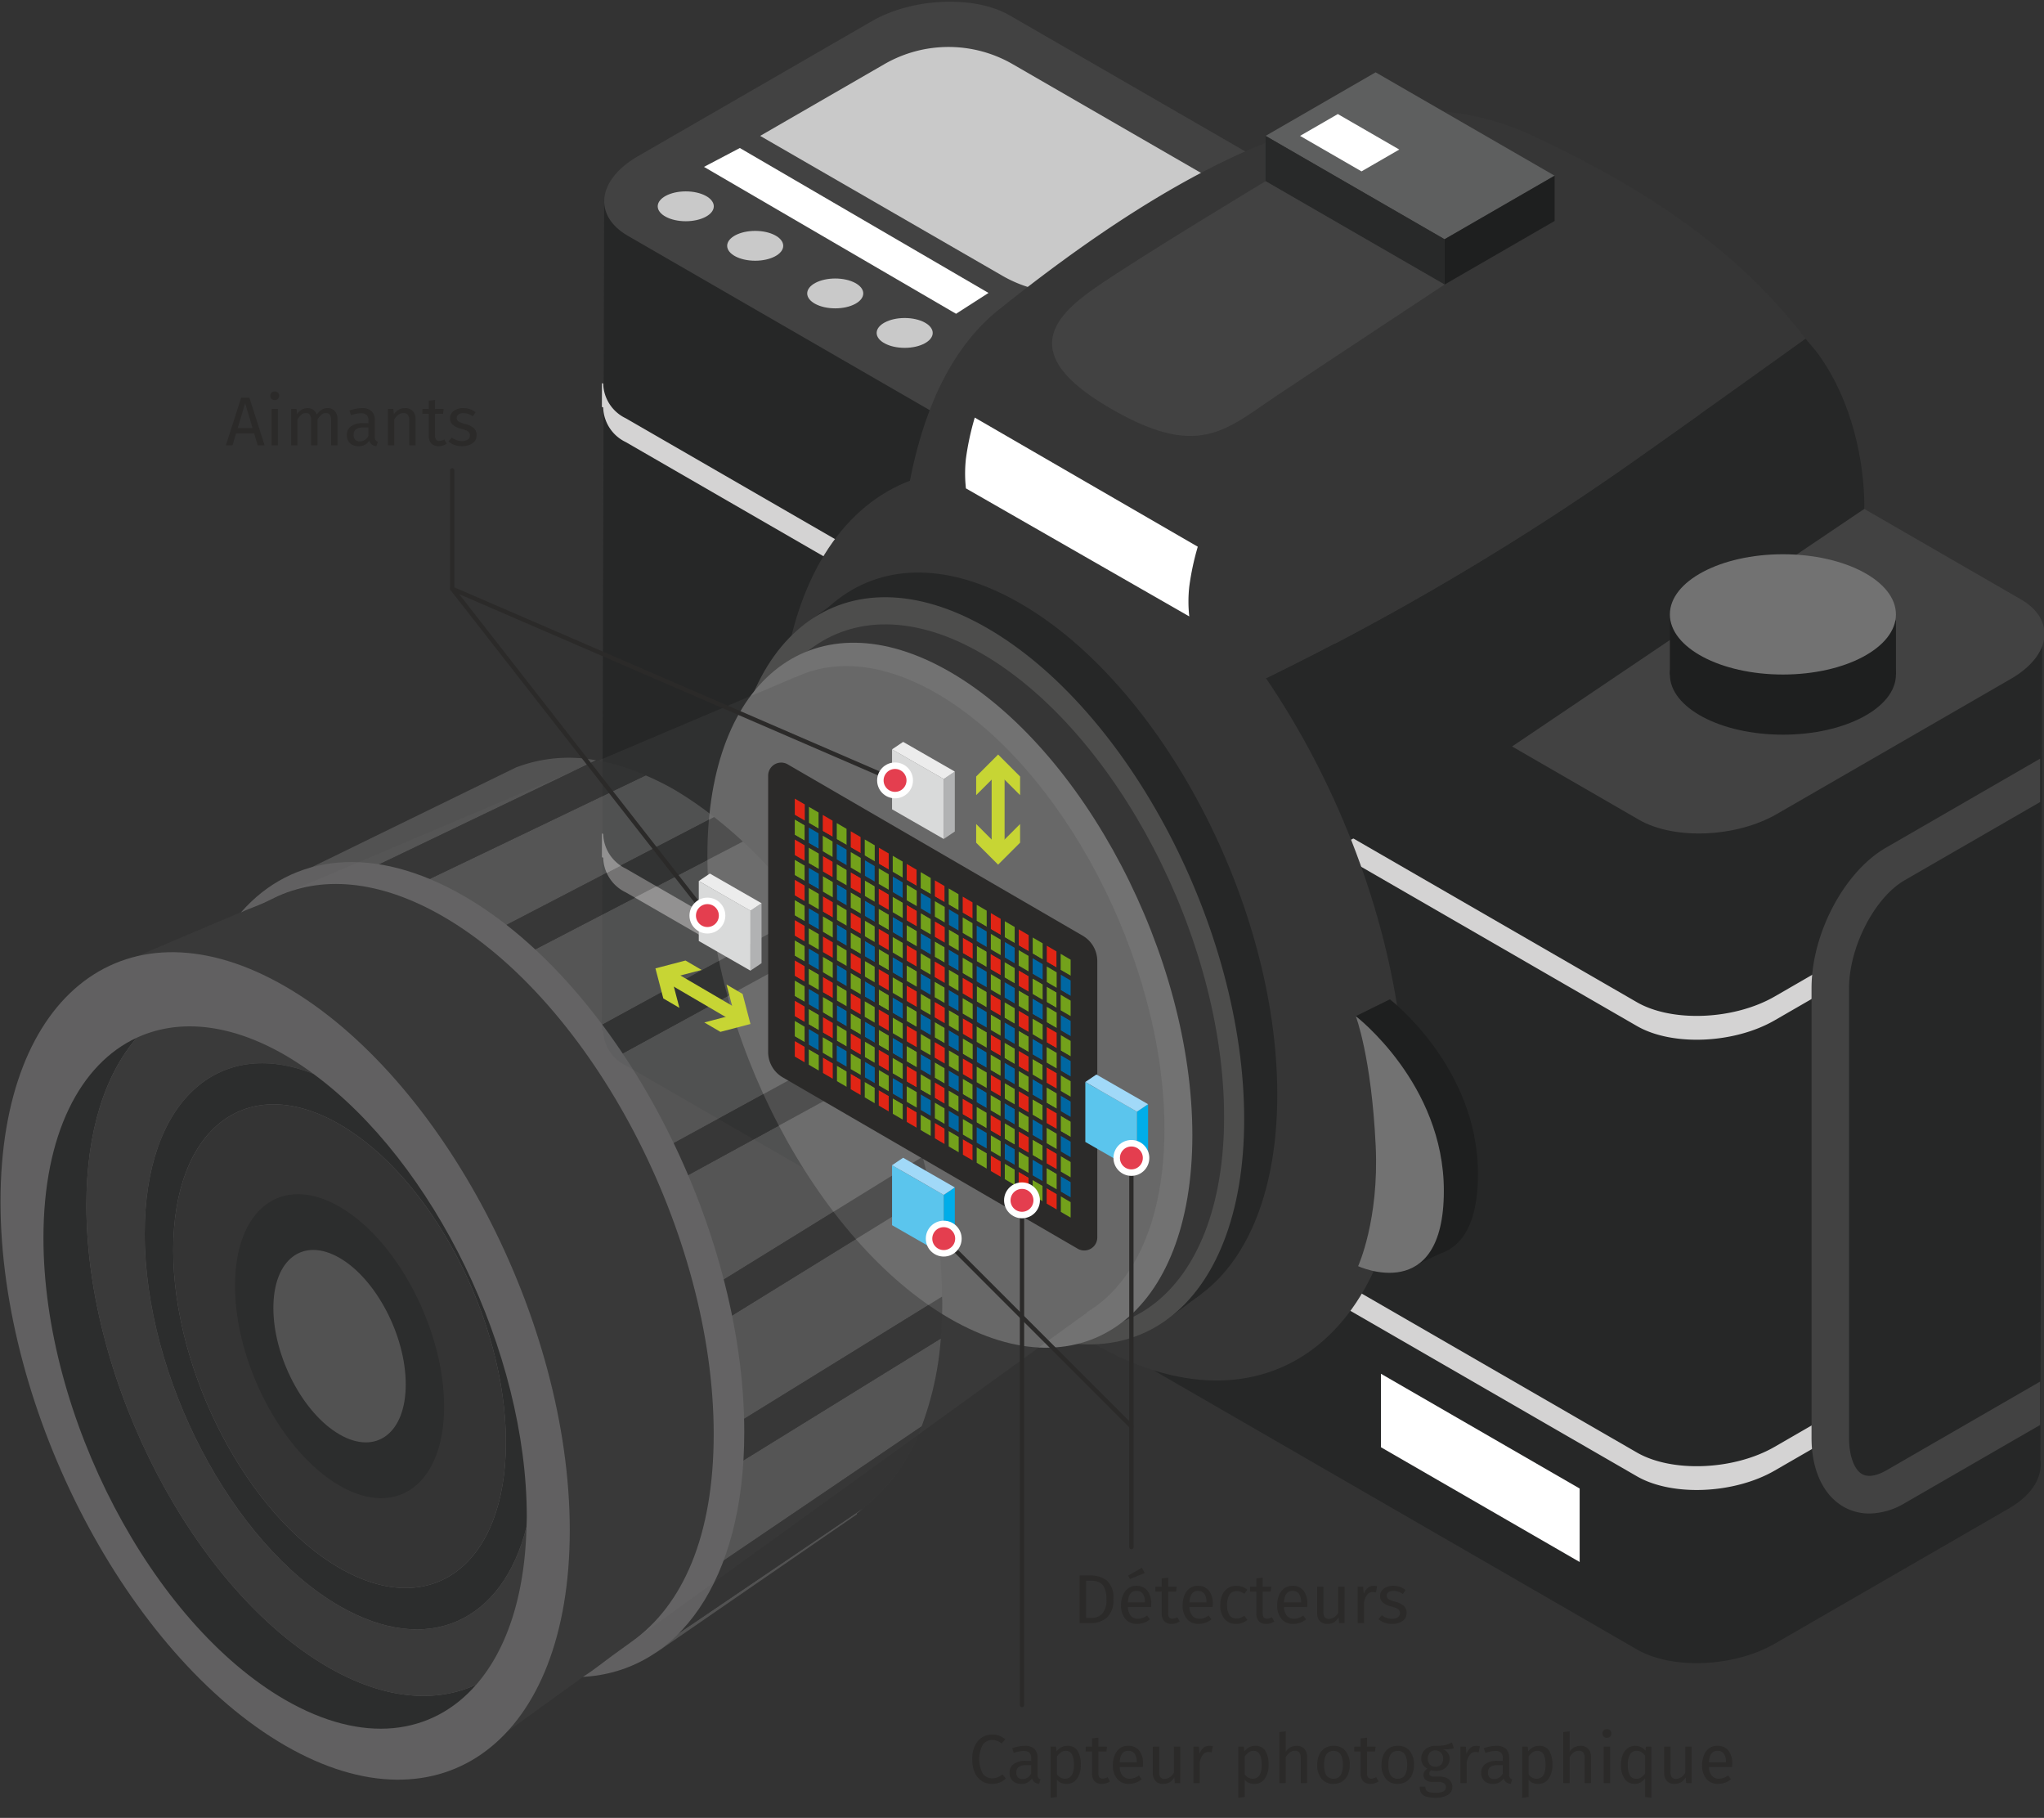 <svg xmlns="http://www.w3.org/2000/svg" viewBox="0 0 236.693 210.456"><rect x="0" y="0" width="236.693" height="210.456" fill="#333333" stroke="none"/><g id="af9c1c8e-fa5c-4017-97ed-a2d0522ad6cd" data-name="Calque 2"><path d="M236.48,74.212,69.963,23.199l-.267,96.086.153.047a4.582,4.582,0,0,0,2.621,4.022L189.554,190.955c4.071,2.349,11.247,2.051,15.95-.663l27.112-15.652c2.807-1.621,3.924-3.728,3.662-5.68Z" style="fill:#262727"/><path d="M212.263,111.719l.106-.32-6.865,3.964c-4.703,2.714-11.879,3.012-15.95.663L72.47,48.426a4.583,4.583,0,0,1-2.621-4.022l-.145-.045-.007,2.754.153.048a4.584,4.584,0,0,0,2.621,4.022l117.084,67.599c4.071,2.351,11.247,2.053,15.95-.661l6.383-3.684A9.344,9.344,0,0,1,212.263,111.719Z" style="fill:#d4d3d3"/><path d="M212.263,163.85l.106-.32-6.865,3.964c-4.703,2.714-11.879,3.012-15.95.663L72.47,100.556a4.582,4.582,0,0,1-2.621-4.022l-.145-.044-.007,2.752.153.047a4.583,4.583,0,0,0,2.621,4.022l117.084,67.6c4.071,2.349,11.247,2.051,15.95-.663l6.383-3.684A9.344,9.344,0,0,1,212.263,163.85Z" style="fill:#d4d3d3"/><path d="M189.797,94.905,72.713,27.306c-4.071-2.351-3.555-6.494,1.144-9.208L100.972,2.443c4.701-2.714,11.879-3.012,15.951-.661L234.007,69.382c4.069,2.349,3.555,6.494-1.148,9.208l-27.113,15.654C201.045,96.958,193.87,97.254,189.797,94.905Z" style="fill:#424242"/><path d="M130.929,31.922a14.856,14.856,0,0,1-14.857,0L88.025,15.731,102.407,7.428a14.862,14.862,0,0,1,14.86,0l28.044,16.191Z" style="fill:#c9c9c9"/><path d="M189.908,52.878c6.767-4.781,13.374-9.501,19.183-13.67-5.798-7.493-14.398-15.544-31.896-23.621-18.827-8.689-41.178,3.989-61.546,20.273-20.369,16.286-7.966,69.511-7.966,69.511,12.591,6.294,31.369.145,45.923-6.778L141.033,81.203A310.295,310.295,0,0,0,189.908,52.878Z" style="fill:#363636"/><path d="M215.88,58.917s.416-10.022-5.377-17.986c-.409-.563-.972-1.154-1.411-1.722-5.809,4.169-12.416,8.888-19.183,13.67a310.295,310.295,0,0,1-48.875,28.324l12.574,17.392A175.097,175.097,0,0,0,175.097,86.418Z" style="fill:#262727"/><path d="M219.547,78.089c0,3.846-5.86,6.963-13.087,6.963-7.23,0-13.09-3.117-13.09-6.963,0-3.844,5.86-6.959,13.09-6.959C213.687,71.13,219.547,74.245,219.547,78.089Z" style="fill:#1e1f1f"/><rect x="193.37" y="71.811" width="26.177" height="6.278" style="fill:#1e1f1f"/><path d="M219.547,71.13c0,3.844-5.86,6.959-13.087,6.959-7.23,0-13.09-3.115-13.09-6.959,0-3.848,5.86-6.965,13.09-6.965C213.687,64.165,219.547,67.282,219.547,71.13Z" style="fill:#727272"/><polygon points="167.279 27.697 146.552 15.731 159.295 8.372 180.022 20.34 167.279 27.697" style="fill:#5e5f5f"/><polygon points="157.662 19.84 150.544 15.731 154.919 13.204 162.036 17.313 157.662 19.84" style="fill:#fff"/><polygon points="180.022 20.34 167.279 27.697 167.279 32.94 180.022 25.583 180.022 20.34" style="fill:#1e1f1f"/><polygon points="146.552 15.731 146.552 20.974 167.279 32.94 167.279 27.697 146.552 15.731" style="fill:#282929"/><polygon points="110.709 36.326 81.52 19.319 85.673 17.135 114.467 33.913 110.709 36.326" style="fill:#fff"/><path d="M146.552,20.974s-14.53,8.75-19.643,12.284c-5.11,3.533-8.765,7.798,1.226,13.755,10.633,6.338,13.715,2.787,19.848-1.302,6.135-4.089,19.296-12.771,19.296-12.771Z" style="fill:#424242"/><path d="M236.249,159.94l-17.862,10.313c-.652.356-1.84.908-2.758.4-.934-.534-1.51-2.147-1.51-4.2V114.404c0-4.761,2.952-10.487,6.44-12.5l15.69-9.057V87.826L218.387,98.139c-4.829,2.79-8.613,9.935-8.613,16.266v52.049c0,3.708,1.341,6.609,3.682,7.968a6.012,6.012,0,0,0,3.021.797,8.205,8.205,0,0,0,4.082-1.197l15.69-9.058Z" style="fill:#424242"/><path d="M82.657,23.884c0,.954-1.453,1.728-3.246,1.728s-3.248-.774-3.248-1.728,1.455-1.728,3.248-1.728S82.657,22.93,82.657,23.884Z" style="fill:#c9c9c9"/><path d="M90.697,28.458c0,.954-1.453,1.726-3.246,1.726s-3.246-.772-3.246-1.726c0-.954,1.453-1.728,3.246-1.728S90.697,27.504,90.697,28.458Z" style="fill:#c9c9c9"/><path d="M99.965,33.97c0,.953-1.453,1.728-3.246,1.728-1.793,0-3.246-.774-3.246-1.728,0-.954,1.453-1.728,3.246-1.728C98.512,32.242,99.965,33.016,99.965,33.97Z" style="fill:#c9c9c9"/><path d="M108.007,38.544c0,.954-1.453,1.726-3.246,1.726s-3.246-.772-3.246-1.726c0-.954,1.453-1.728,3.246-1.728S108.007,37.59,108.007,38.544Z" style="fill:#c9c9c9"/><path d="M162.743,128.065c0,26.695-16.229,38.966-36.252,27.403C106.471,143.911,90.24,112.902,90.24,86.207c0-26.698,16.231-38.966,36.251-27.409C146.514,70.359,162.743,101.369,162.743,128.065Z" style="fill:#363636"/><polygon points="94.243 71.506 98.906 68.161 139.12 149.791 135.091 152.787 94.243 71.506" style="fill:#262727"/><path d="M147.907,126.717c0,21.915-13.324,31.988-29.761,22.497-16.436-9.488-29.761-34.946-29.761-56.861,0-21.917,13.324-31.988,29.761-22.5C134.583,79.342,147.907,104.8,147.907,126.717Z" style="fill:#262727"/><path d="M144.074,129.573c0,21.915-13.324,31.988-29.761,22.498-16.436-9.49-29.761-34.948-29.761-56.862,0-21.917,13.325-31.988,29.761-22.498C130.75,82.198,144.074,107.657,144.074,129.573Z" style="fill:#4d4d4c"/><path d="M141.749,129.304c0,20.676-12.569,30.179-28.077,21.226-15.508-8.954-28.079-32.972-28.079-53.651,0-20.674,12.571-30.179,28.079-21.227C129.18,84.607,141.749,108.628,141.749,129.304Z" style="fill:#363636"/><path d="M138.074,131.427c0,20.676-12.569,30.179-28.079,21.227C94.488,143.7,81.916,119.68,81.916,99.005c0-20.676,12.573-30.181,28.079-21.229C125.505,86.731,138.074,110.749,138.074,131.427Z" style="fill:#727272"/><polygon points="156.997 117.638 160.948 115.69 165.114 122.079 167.98 144.543 162.616 147.108 162.096 126.577 156.997 117.638" style="fill:#1e1f1f"/><path d="M160.948,115.69s1.817,4.705,2.307,15.021c.411,8.587-2.035,13.923-2.035,13.923s9.931,4.614,9.928-8.738C171.146,123.503,160.948,115.69,160.948,115.69Z" style="fill:#1e1f1f"/><path d="M156.997,117.638s1.815,4.705,2.307,15.021c.409,8.587-2.036,13.922-2.036,13.922s9.931,4.614,9.928-8.738C167.194,125.451,156.997,117.638,156.997,117.638Z" style="fill:#727272"/><path d="M137.716,67.912a30.306,30.306,0,0,1,.986-4.619L112.876,48.343a31.695,31.695,0,0,0-1.023,4.748,15.781,15.781,0,0,0,0,3.448l25.863,14.823A15.68,15.68,0,0,1,137.716,67.912Z" style="fill:#fff"/><polygon points="159.914 167.547 182.923 180.831 182.923 172.324 159.914 159.039 159.914 167.547" style="fill:#fff"/><g style="opacity:0.5"><path d="M134.846,130.699c0-19.439-11.819-42.025-26.399-50.443C102.268,76.69,96.598,76.268,92.101,78.412l-.01-.022L11.3,112.644,53.258,204.419l72.65-52.481-.018-.038C131.371,148.614,134.846,141.211,134.846,130.699Z" style="fill:#4d4d4c;opacity:0.5"/><path d="M65.978,177.163c0,24.268-14.758,35.423-32.96,24.914C14.817,191.569.059,163.378.059,139.106c0-24.271,14.758-35.423,32.958-24.916C51.22,124.699,65.978,152.896,65.978,177.163Z" style="fill:#8f8e8f"/><path d="M37.99,193c-15.457-8.927-27.986-32.869-27.986-53.477,0-8.581,2.196-15.199,5.849-19.396C9.279,123.164,5.031,131.338,5.031,143.312c0,20.607,12.531,44.55,27.986,53.474,9.019,5.207,17.02,4.115,22.137-1.764C50.413,197.209,44.466,196.739,37.99,193Z" style="fill:#262727"/><path d="M39.319,185.927c-12.46-7.192-22.562-26.493-22.562-43.107,0-15.236,8.503-22.885,19.523-18.505a35.543,35.543,0,0,0-3.263-2.16c-6.476-3.74-12.422-4.209-17.165-2.025-3.653,4.196-5.849,10.814-5.849,19.396,0,20.607,12.529,44.55,27.986,53.477,6.476,3.739,12.424,4.209,17.165,2.022,3.486-4.004,5.624-10.234,5.813-18.257C58.232,187.698,49.583,191.854,39.319,185.927Z" style="fill:#424242"/><path d="M16.757,142.819c0,16.614,10.102,35.916,22.562,43.107,10.264,5.927,18.912,1.771,21.648-9.161.009-.38.036-.748.036-1.137,0-19.134-10.807-41.124-24.724-51.315C25.261,119.934,16.757,127.584,16.757,142.819Zm22.562-12.66c10.64,6.144,19.265,22.622,19.265,36.808,0,14.186-8.625,20.704-19.265,14.562-10.637-6.144-19.261-22.62-19.261-36.806C20.058,130.539,28.682,124.018,39.319,130.159Z" style="fill:#262727"/><path d="M20.058,144.723c0,14.186,8.624,30.663,19.261,36.806,10.64,6.142,19.265-.376,19.265-14.562,0-14.186-8.625-30.664-19.265-36.808C28.682,124.018,20.058,130.539,20.058,144.723Z" style="fill:#363636"/><path d="M51.429,162.838c0,8.915-5.421,13.014-12.109,9.152-6.687-3.862-12.109-14.218-12.109-23.136s5.422-13.018,12.109-9.155C46.008,143.56,51.429,153.92,51.429,162.838Z" style="fill:#262727"/><path d="M46.984,160.271c0,5.643-3.431,8.237-7.664,5.792-4.232-2.444-7.664-8.999-7.664-14.643s3.432-8.239,7.664-5.795C43.553,148.069,46.984,154.627,46.984,160.271Z" style="fill:#727272"/></g><g style="opacity:0.5"><path d="M95.763,109.034l-24.644,13.46a84.635,84.635,0,0,1,5.906,10.386l24.581-13.425A81.439,81.439,0,0,0,95.763,109.034Z" style="fill:#727272"/><path d="M86.024,97.425l-25.117,13.043a64.311,64.311,0,0,1,7.839,8.704l24.663-13.47A62.034,62.034,0,0,0,86.024,97.425Z" style="fill:#727272"/><path d="M107.799,138.087,83.845,152.872a69.213,69.213,0,0,1,1.368,11.974l23.88-14.739A65.618,65.618,0,0,0,107.799,138.087Z" style="fill:#727272"/><path d="M59.734,88.854,33.93,101.453a18.851,18.851,0,0,1,8.531-.693l26.572-12.738A17.114,17.114,0,0,0,59.734,88.854Z" style="fill:#727272"/><path d="M78.076,91.412a32.107,32.107,0,0,0-3.307-1.645l-26.257,12.587a31.302,31.302,0,0,1,4.344,2.065,42.944,42.944,0,0,1,4.702,3.223l25.135-13.053A41.269,41.269,0,0,0,78.076,91.412Z" style="fill:#727272"/><path d="M103.239,123.181,78.705,136.581a86.094,86.094,0,0,1,4.166,12.13L106.84,133.916A82.168,82.168,0,0,0,103.239,123.181Z" style="fill:#727272"/><path d="M108.944,154.961,85.143,169.651a40.443,40.443,0,0,1-2.276,11.641l23.852-16.163A36.743,36.743,0,0,0,108.944,154.961Z" style="fill:#727272"/><path d="M99.997,174.58,77.926,189.536a17.948,17.948,0,0,1-2.103,1.892L99.245,175.296l-.04-.086C99.482,175.025,99.729,174.783,99.997,174.58Z" style="fill:#727272"/><path d="M69.033,88.022l-26.572,12.738a26.211,26.211,0,0,1,6.051,1.594l26.257-12.587A24.761,24.761,0,0,0,69.033,88.022Z" style="fill:#363636"/><path d="M82.694,94.588l-25.135,13.053q1.706,1.317,3.348,2.828l25.117-13.043Q84.391,95.906,82.694,94.588Z" style="fill:#363636"/><path d="M93.408,105.703,68.745,119.173c.811,1.079,1.608,2.18,2.374,3.321l24.644-13.46C95.003,107.89,94.216,106.783,93.408,105.703Z" style="fill:#363636"/><path d="M101.606,119.456,77.025,132.881q.882,1.828,1.679,3.7l24.535-13.4C102.722,121.925,102.181,120.682,101.606,119.456Z" style="fill:#363636"/><path d="M106.84,133.916,82.871,148.711c.36,1.385.692,2.772.974,4.161l23.954-14.785C107.522,136.695,107.198,135.304,106.84,133.916Z" style="fill:#363636"/><path d="M109.116,150.756c0-.215-.022-.434-.024-.649l-23.88,14.739c.013.512.057,1.03.057,1.538,0,1.127-.063,2.198-.126,3.267l23.8-14.69C109.055,153.611,109.116,152.211,109.116,150.756Z" style="fill:#363636"/><path d="M106.719,165.129l-23.852,16.163a23.868,23.868,0,0,1-4.942,8.244L99.997,174.58A21.085,21.085,0,0,0,106.719,165.129Z" style="fill:#363636"/><path d="M53.716,103.727c-10.446-6.033-19.878-4.901-25.812,1.901,1.391-.657,1.551-.545,3.837-1.67,5.358-2.637,12.152-2.147,19.555,2.129,17.313,10.001,31.351,36.836,31.351,59.932,0,11.795-3.581,19.829-9.474,24.015-3.745,2.66-3.97,3.002-5.671,4.097,10.977-.599,18.684-11.052,18.684-28.334C86.185,141.877,71.647,114.085,53.716,103.727Z" style="fill:#8f8e8f"/></g><path d="M90.641,124.727l34.156,19.835a1.509,1.509,0,0,0,2.267-1.305V111.259a3.393,3.393,0,0,0-1.689-2.934L91.218,88.489a1.509,1.509,0,0,0-2.267,1.305v31.998A3.393,3.393,0,0,0,90.641,124.727Z" style="fill:#2b2a29"/><polygon points="108.007 122.579 108.007 124.912 109.628 125.858 109.628 123.525 108.007 122.579" style="fill:#73a11b;stroke:#2b2a29;stroke-linecap:round;stroke-linejoin:round;stroke-width:0.465px"/><polygon points="103.146 119.741 103.146 122.075 104.767 123.02 104.767 120.687 103.146 119.741" style="fill:#0067a2;stroke:#2b2a29;stroke-linecap:round;stroke-linejoin:round;stroke-width:0.465px"/><polygon points="111.248 124.471 111.248 126.804 112.869 127.75 112.869 125.417 111.248 124.471" style="fill:#73a11b;stroke:#2b2a29;stroke-linecap:round;stroke-linejoin:round;stroke-width:0.465px"/><polygon points="109.628 123.525 109.628 125.858 111.248 126.804 111.248 124.471 109.628 123.525" style="fill:#0067a2;stroke:#2b2a29;stroke-linecap:round;stroke-linejoin:round;stroke-width:0.465px"/><polygon points="106.387 121.633 106.387 123.966 108.007 124.912 108.007 122.579 106.387 121.633" style="fill:#0067a2;stroke:#2b2a29;stroke-linecap:round;stroke-linejoin:round;stroke-width:0.465px"/><polygon points="104.767 120.687 104.767 123.02 106.387 123.966 106.387 121.633 104.767 120.687" style="fill:#73a11b;stroke:#2b2a29;stroke-linecap:round;stroke-linejoin:round;stroke-width:0.465px"/><polygon points="112.869 125.417 112.869 127.75 114.489 128.695 114.489 126.362 112.869 125.417" style="fill:#0067a2;stroke:#2b2a29;stroke-linecap:round;stroke-linejoin:round;stroke-width:0.465px"/><polygon points="117.73 121.255 119.35 122.2 119.35 119.867 117.73 118.922 117.73 121.255" style="fill:#73a11b;stroke:#2b2a29;stroke-linecap:round;stroke-linejoin:round;stroke-width:0.465px"/><polygon points="117.73 123.588 119.35 124.534 119.35 122.2 117.73 121.255 117.73 123.588" style="fill:#e12515;stroke:#2b2a29;stroke-linecap:round;stroke-linejoin:round;stroke-width:0.465px"/><polygon points="117.73 125.921 119.35 126.867 119.35 124.534 117.73 123.588 117.73 125.921" style="fill:#73a11b;stroke:#2b2a29;stroke-linecap:round;stroke-linejoin:round;stroke-width:0.465px"/><polygon points="114.489 126.362 114.489 128.695 116.109 129.641 116.109 127.308 114.489 126.362" style="fill:#73a11b;stroke:#2b2a29;stroke-linecap:round;stroke-linejoin:round;stroke-width:0.465px"/><polygon points="117.73 118.922 119.35 119.867 119.35 117.534 117.73 116.588 117.73 118.922" style="fill:#e12515;stroke:#2b2a29;stroke-linecap:round;stroke-linejoin:round;stroke-width:0.465px"/><polygon points="117.73 128.254 119.35 129.2 119.35 126.867 117.73 125.921 117.73 128.254" style="fill:#e12515;stroke:#2b2a29;stroke-linecap:round;stroke-linejoin:round;stroke-width:0.465px"/><polygon points="116.109 127.308 116.109 129.641 117.73 130.587 117.73 128.254 116.109 127.308" style="fill:#0067a2;stroke:#2b2a29;stroke-linecap:round;stroke-linejoin:round;stroke-width:0.465px"/><polygon points="117.73 130.587 119.35 131.533 119.35 129.2 117.73 128.254 117.73 130.587" style="fill:#73a11b;stroke:#2b2a29;stroke-linecap:round;stroke-linejoin:round;stroke-width:0.465px"/><polygon points="101.526 118.796 101.526 121.129 103.146 122.075 103.146 119.741 101.526 118.796" style="fill:#73a11b;stroke:#2b2a29;stroke-linecap:round;stroke-linejoin:round;stroke-width:0.465px"/><polygon points="104.767 109.022 104.767 106.689 103.146 105.743 103.146 108.076 104.767 109.022" style="fill:#0067a2;stroke:#2b2a29;stroke-linecap:round;stroke-linejoin:round;stroke-width:0.465px"/><polygon points="98.285 102.905 96.665 101.96 96.665 104.293 98.285 105.239 98.285 102.905" style="fill:#0067a2;stroke:#2b2a29;stroke-linecap:round;stroke-linejoin:round;stroke-width:0.465px"/><polygon points="101.526 107.13 101.526 104.797 99.905 103.851 99.905 106.184 101.526 107.13" style="fill:#0067a2;stroke:#2b2a29;stroke-linecap:round;stroke-linejoin:round;stroke-width:0.465px"/><polygon points="99.905 106.184 99.905 103.851 98.285 102.905 98.285 105.239 99.905 106.184" style="fill:#73a11b;stroke:#2b2a29;stroke-linecap:round;stroke-linejoin:round;stroke-width:0.465px"/><polygon points="103.146 108.076 103.146 105.743 101.526 104.797 101.526 107.13 103.146 108.076" style="fill:#73a11b;stroke:#2b2a29;stroke-linecap:round;stroke-linejoin:round;stroke-width:0.465px"/><polygon points="99.905 117.85 99.905 120.183 101.526 121.129 101.526 118.796 99.905 117.85" style="fill:#0067a2;stroke:#2b2a29;stroke-linecap:round;stroke-linejoin:round;stroke-width:0.465px"/><polygon points="109.628 111.859 109.628 109.526 108.007 108.58 108.007 110.913 109.628 111.859" style="fill:#73a11b;stroke:#2b2a29;stroke-linecap:round;stroke-linejoin:round;stroke-width:0.465px"/><polygon points="108.007 110.913 108.007 108.58 106.387 107.635 106.387 109.968 108.007 110.913" style="fill:#0067a2;stroke:#2b2a29;stroke-linecap:round;stroke-linejoin:round;stroke-width:0.465px"/><polygon points="106.387 109.968 106.387 107.635 104.767 106.689 104.767 109.022 106.387 109.968" style="fill:#73a11b;stroke:#2b2a29;stroke-linecap:round;stroke-linejoin:round;stroke-width:0.465px"/><polygon points="96.665 115.958 96.665 118.291 98.285 119.237 98.285 116.904 96.665 115.958" style="fill:#0067a2;stroke:#2b2a29;stroke-linecap:round;stroke-linejoin:round;stroke-width:0.465px"/><polygon points="98.285 116.904 98.285 119.237 99.905 120.183 99.905 117.85 98.285 116.904" style="fill:#73a11b;stroke:#2b2a29;stroke-linecap:round;stroke-linejoin:round;stroke-width:0.465px"/><polygon points="98.285 114.571 96.665 113.625 96.665 115.958 98.285 116.904 98.285 114.571" style="fill:#73a11b;stroke:#2b2a29;stroke-linecap:round;stroke-linejoin:round;stroke-width:0.465px"/><polygon points="98.285 107.572 96.665 106.626 96.665 108.959 98.285 109.905 98.285 107.572" style="fill:#0067a2;stroke:#2b2a29;stroke-linecap:round;stroke-linejoin:round;stroke-width:0.465px"/><polygon points="98.285 105.239 96.665 104.293 96.665 106.626 98.285 107.572 98.285 105.239" style="fill:#73a11b;stroke:#2b2a29;stroke-linecap:round;stroke-linejoin:round;stroke-width:0.465px"/><polygon points="98.285 112.238 96.665 111.292 96.665 113.625 98.285 114.571 98.285 112.238" style="fill:#0067a2;stroke:#2b2a29;stroke-linecap:round;stroke-linejoin:round;stroke-width:0.465px"/><polygon points="98.285 109.905 96.665 108.959 96.665 111.292 98.285 112.238 98.285 109.905" style="fill:#73a11b;stroke:#2b2a29;stroke-linecap:round;stroke-linejoin:round;stroke-width:0.465px"/><polygon points="99.905 120.183 99.905 122.516 101.526 123.462 101.526 121.129 99.905 120.183" style="fill:#73a11b;stroke:#2b2a29;stroke-linecap:round;stroke-linejoin:round;stroke-width:0.465px"/><polygon points="96.665 113.625 95.044 112.679 95.044 115.012 96.665 115.958 96.665 113.625" style="fill:#e12515;stroke:#2b2a29;stroke-linecap:round;stroke-linejoin:round;stroke-width:0.465px"/><polygon points="96.665 115.958 95.044 115.012 95.044 117.345 96.665 118.291 96.665 115.958" style="fill:#73a11b;stroke:#2b2a29;stroke-linecap:round;stroke-linejoin:round;stroke-width:0.465px"/><polygon points="96.665 111.292 95.044 110.346 95.044 112.679 96.665 113.625 96.665 111.292" style="fill:#73a11b;stroke:#2b2a29;stroke-linecap:round;stroke-linejoin:round;stroke-width:0.465px"/><polygon points="96.665 118.291 96.665 120.624 98.285 121.57 98.285 119.237 96.665 118.291" style="fill:#73a11b;stroke:#2b2a29;stroke-linecap:round;stroke-linejoin:round;stroke-width:0.465px"/><polygon points="95.044 117.345 95.044 119.678 96.665 120.624 96.665 118.291 95.044 117.345" style="fill:#e12515;stroke:#2b2a29;stroke-linecap:round;stroke-linejoin:round;stroke-width:0.465px"/><polygon points="96.665 104.293 95.044 103.347 95.044 105.68 96.665 106.626 96.665 104.293" style="fill:#e12515;stroke:#2b2a29;stroke-linecap:round;stroke-linejoin:round;stroke-width:0.465px"/><polygon points="96.665 101.96 95.044 101.014 95.044 103.347 96.665 104.293 96.665 101.96" style="fill:#73a11b;stroke:#2b2a29;stroke-linecap:round;stroke-linejoin:round;stroke-width:0.465px"/><polygon points="96.665 106.626 95.044 105.68 95.044 108.013 96.665 108.959 96.665 106.626" style="fill:#73a11b;stroke:#2b2a29;stroke-linecap:round;stroke-linejoin:round;stroke-width:0.465px"/><polygon points="96.665 108.959 95.044 108.013 95.044 110.346 96.665 111.292 96.665 108.959" style="fill:#e12515;stroke:#2b2a29;stroke-linecap:round;stroke-linejoin:round;stroke-width:0.465px"/><polygon points="117.73 116.588 119.35 117.534 119.35 115.201 117.73 114.255 117.73 116.588" style="fill:#73a11b;stroke:#2b2a29;stroke-linecap:round;stroke-linejoin:round;stroke-width:0.465px"/><polygon points="104.767 123.02 104.767 125.353 106.387 126.299 106.387 123.966 104.767 123.02" style="fill:#e12515;stroke:#2b2a29;stroke-linecap:round;stroke-linejoin:round;stroke-width:0.465px"/><polygon points="108.007 124.912 108.007 127.245 109.628 128.191 109.628 125.858 108.007 124.912" style="fill:#e12515;stroke:#2b2a29;stroke-linecap:round;stroke-linejoin:round;stroke-width:0.465px"/><polygon points="101.526 121.129 101.526 123.462 103.146 124.408 103.146 122.075 101.526 121.129" style="fill:#e12515;stroke:#2b2a29;stroke-linecap:round;stroke-linejoin:round;stroke-width:0.465px"/><polygon points="111.248 112.805 111.248 110.472 109.628 109.526 109.628 111.859 111.248 112.805" style="fill:#0067a2;stroke:#2b2a29;stroke-linecap:round;stroke-linejoin:round;stroke-width:0.465px"/><polygon points="103.146 122.075 103.146 124.408 104.767 125.353 104.767 123.02 103.146 122.075" style="fill:#73a11b;stroke:#2b2a29;stroke-linecap:round;stroke-linejoin:round;stroke-width:0.465px"/><polygon points="98.285 119.237 98.285 121.57 99.905 122.516 99.905 120.183 98.285 119.237" style="fill:#e12515;stroke:#2b2a29;stroke-linecap:round;stroke-linejoin:round;stroke-width:0.465px"/><polygon points="106.387 123.966 106.387 126.299 108.007 127.245 108.007 124.912 106.387 123.966" style="fill:#73a11b;stroke:#2b2a29;stroke-linecap:round;stroke-linejoin:round;stroke-width:0.465px"/><polygon points="114.489 112.364 114.489 110.031 112.869 109.085 112.869 111.418 114.489 112.364" style="fill:#73a11b;stroke:#2b2a29;stroke-linecap:round;stroke-linejoin:round;stroke-width:0.465px"/><polygon points="112.869 111.418 112.869 109.085 111.248 108.139 111.248 110.472 112.869 111.418" style="fill:#e12515;stroke:#2b2a29;stroke-linecap:round;stroke-linejoin:round;stroke-width:0.465px"/><polygon points="111.248 110.472 111.248 108.139 109.628 107.193 109.628 109.526 111.248 110.472" style="fill:#73a11b;stroke:#2b2a29;stroke-linecap:round;stroke-linejoin:round;stroke-width:0.465px"/><polygon points="119.35 115.201 119.35 112.868 117.73 111.922 117.73 114.255 119.35 115.201" style="fill:#e12515;stroke:#2b2a29;stroke-linecap:round;stroke-linejoin:round;stroke-width:0.465px"/><polygon points="116.109 113.31 116.109 110.976 114.489 110.031 114.489 112.364 116.109 113.31" style="fill:#e12515;stroke:#2b2a29;stroke-linecap:round;stroke-linejoin:round;stroke-width:0.465px"/><polygon points="109.628 109.526 109.628 107.193 108.007 106.247 108.007 108.58 109.628 109.526" style="fill:#e12515;stroke:#2b2a29;stroke-linecap:round;stroke-linejoin:round;stroke-width:0.465px"/><polygon points="117.73 114.255 117.73 111.922 116.109 110.976 116.109 113.31 117.73 114.255" style="fill:#73a11b;stroke:#2b2a29;stroke-linecap:round;stroke-linejoin:round;stroke-width:0.465px"/><polygon points="101.526 104.797 101.526 102.464 99.905 101.518 99.905 103.851 101.526 104.797" style="fill:#73a11b;stroke:#2b2a29;stroke-linecap:round;stroke-linejoin:round;stroke-width:0.465px"/><polygon points="96.665 99.626 95.044 98.681 95.044 101.014 96.665 101.96 96.665 99.626" style="fill:#e12515;stroke:#2b2a29;stroke-linecap:round;stroke-linejoin:round;stroke-width:0.465px"/><polygon points="108.007 108.58 108.007 106.247 106.387 105.302 106.387 107.635 108.007 108.58" style="fill:#73a11b;stroke:#2b2a29;stroke-linecap:round;stroke-linejoin:round;stroke-width:0.465px"/><polygon points="98.285 102.905 98.285 100.572 96.665 99.626 96.665 101.96 98.285 102.905" style="fill:#73a11b;stroke:#2b2a29;stroke-linecap:round;stroke-linejoin:round;stroke-width:0.465px"/><polygon points="99.905 103.851 99.905 101.518 98.285 100.572 98.285 102.905 99.905 103.851" style="fill:#e12515;stroke:#2b2a29;stroke-linecap:round;stroke-linejoin:round;stroke-width:0.465px"/><polygon points="106.387 107.635 106.387 105.302 104.767 104.356 104.767 106.689 106.387 107.635" style="fill:#e12515;stroke:#2b2a29;stroke-linecap:round;stroke-linejoin:round;stroke-width:0.465px"/><polygon points="103.146 105.743 103.146 103.41 101.526 102.464 101.526 104.797 103.146 105.743" style="fill:#e12515;stroke:#2b2a29;stroke-linecap:round;stroke-linejoin:round;stroke-width:0.465px"/><polygon points="104.767 106.689 104.767 104.356 103.146 103.41 103.146 105.743 104.767 106.689" style="fill:#73a11b;stroke:#2b2a29;stroke-linecap:round;stroke-linejoin:round;stroke-width:0.465px"/><polygon points="104.767 116.021 104.767 118.354 106.387 119.3 106.387 116.967 104.767 116.021" style="fill:#73a11b;stroke:#2b2a29;stroke-linecap:round;stroke-linejoin:round;stroke-width:0.465px"/><polygon points="108.007 117.913 108.007 120.246 109.628 121.192 109.628 118.859 108.007 117.913" style="fill:#73a11b;stroke:#2b2a29;stroke-linecap:round;stroke-linejoin:round;stroke-width:0.465px"/><polygon points="101.526 114.129 101.526 116.463 103.146 117.408 103.146 115.075 101.526 114.129" style="fill:#73a11b;stroke:#2b2a29;stroke-linecap:round;stroke-linejoin:round;stroke-width:0.465px"/><polygon points="103.146 115.075 103.146 117.408 104.767 118.354 104.767 116.021 103.146 115.075" style="fill:#0067a2;stroke:#2b2a29;stroke-linecap:round;stroke-linejoin:round;stroke-width:0.465px"/><polygon points="103.146 112.742 103.146 110.409 101.526 109.463 101.526 111.796 103.146 112.742" style="fill:#73a11b;stroke:#2b2a29;stroke-linecap:round;stroke-linejoin:round;stroke-width:0.465px"/><polygon points="114.489 117.03 114.489 114.697 112.869 113.751 112.869 116.084 114.489 117.03" style="fill:#73a11b;stroke:#2b2a29;stroke-linecap:round;stroke-linejoin:round;stroke-width:0.465px"/><polygon points="101.526 109.463 99.905 108.517 99.905 110.851 101.526 111.796 101.526 109.463" style="fill:#0067a2;stroke:#2b2a29;stroke-linecap:round;stroke-linejoin:round;stroke-width:0.465px"/><polygon points="99.905 113.184 99.905 115.517 101.526 116.463 101.526 114.129 99.905 113.184" style="fill:#0067a2;stroke:#2b2a29;stroke-linecap:round;stroke-linejoin:round;stroke-width:0.465px"/><polygon points="101.526 111.796 99.905 110.851 99.905 113.184 101.526 114.129 101.526 111.796" style="fill:#73a11b;stroke:#2b2a29;stroke-linecap:round;stroke-linejoin:round;stroke-width:0.465px"/><polygon points="106.387 116.967 106.387 119.3 108.007 120.246 108.007 117.913 106.387 116.967" style="fill:#0067a2;stroke:#2b2a29;stroke-linecap:round;stroke-linejoin:round;stroke-width:0.465px"/><polygon points="114.489 121.696 116.109 122.642 116.109 120.309 114.489 119.363 114.489 121.696" style="fill:#e12515;stroke:#2b2a29;stroke-linecap:round;stroke-linejoin:round;stroke-width:0.465px"/><polygon points="114.489 119.363 116.109 120.309 116.109 117.976 114.489 117.03 114.489 119.363" style="fill:#73a11b;stroke:#2b2a29;stroke-linecap:round;stroke-linejoin:round;stroke-width:0.465px"/><polygon points="116.109 117.976 116.109 115.643 114.489 114.697 114.489 117.03 116.109 117.976" style="fill:#e12515;stroke:#2b2a29;stroke-linecap:round;stroke-linejoin:round;stroke-width:0.465px"/><polygon points="112.869 120.75 112.869 123.083 114.489 124.029 114.489 121.696 112.869 120.75" style="fill:#0067a2;stroke:#2b2a29;stroke-linecap:round;stroke-linejoin:round;stroke-width:0.465px"/><polygon points="111.248 119.805 111.248 122.138 112.869 123.083 112.869 120.75 111.248 119.805" style="fill:#73a11b;stroke:#2b2a29;stroke-linecap:round;stroke-linejoin:round;stroke-width:0.465px"/><polygon points="109.628 118.859 109.628 121.192 111.248 122.138 111.248 119.805 109.628 118.859" style="fill:#0067a2;stroke:#2b2a29;stroke-linecap:round;stroke-linejoin:round;stroke-width:0.465px"/><polygon points="114.489 124.029 116.109 124.975 116.109 122.642 114.489 121.696 114.489 124.029" style="fill:#73a11b;stroke:#2b2a29;stroke-linecap:round;stroke-linejoin:round;stroke-width:0.465px"/><polygon points="109.628 125.858 109.628 128.191 111.248 129.137 111.248 126.804 109.628 125.858" style="fill:#73a11b;stroke:#2b2a29;stroke-linecap:round;stroke-linejoin:round;stroke-width:0.465px"/><polygon points="111.248 117.471 111.248 119.805 112.869 120.75 112.869 118.417 111.248 117.471" style="fill:#e12515;stroke:#2b2a29;stroke-linecap:round;stroke-linejoin:round;stroke-width:0.465px"/><polygon points="106.387 114.634 106.387 116.967 108.007 117.913 108.007 115.58 106.387 114.634" style="fill:#73a11b;stroke:#2b2a29;stroke-linecap:round;stroke-linejoin:round;stroke-width:0.465px"/><polygon points="109.628 116.525 109.628 118.859 111.248 119.805 111.248 117.471 109.628 116.525" style="fill:#73a11b;stroke:#2b2a29;stroke-linecap:round;stroke-linejoin:round;stroke-width:0.465px"/><polygon points="108.007 115.58 108.007 117.913 109.628 118.859 109.628 116.525 108.007 115.58" style="fill:#e12515;stroke:#2b2a29;stroke-linecap:round;stroke-linejoin:round;stroke-width:0.465px"/><polygon points="101.526 111.796 101.526 114.129 103.146 115.075 103.146 112.742 101.526 111.796" style="fill:#e12515;stroke:#2b2a29;stroke-linecap:round;stroke-linejoin:round;stroke-width:0.465px"/><polygon points="104.767 113.688 104.767 111.355 103.146 110.409 103.146 112.742 104.767 113.688" style="fill:#0067a2;stroke:#2b2a29;stroke-linecap:round;stroke-linejoin:round;stroke-width:0.465px"/><polygon points="103.146 112.742 103.146 115.075 104.767 116.021 104.767 113.688 103.146 112.742" style="fill:#73a11b;stroke:#2b2a29;stroke-linecap:round;stroke-linejoin:round;stroke-width:0.465px"/><polygon points="104.767 113.688 104.767 116.021 106.387 116.967 106.387 114.634 104.767 113.688" style="fill:#e12515;stroke:#2b2a29;stroke-linecap:round;stroke-linejoin:round;stroke-width:0.465px"/><polygon points="108.007 115.58 108.007 113.247 106.387 112.301 106.387 114.634 108.007 115.58" style="fill:#0067a2;stroke:#2b2a29;stroke-linecap:round;stroke-linejoin:round;stroke-width:0.465px"/><polygon points="109.628 116.525 109.628 114.192 108.007 113.247 108.007 115.58 109.628 116.525" style="fill:#73a11b;stroke:#2b2a29;stroke-linecap:round;stroke-linejoin:round;stroke-width:0.465px"/><polygon points="106.387 114.634 106.387 112.301 104.767 111.355 104.767 113.688 106.387 114.634" style="fill:#73a11b;stroke:#2b2a29;stroke-linecap:round;stroke-linejoin:round;stroke-width:0.465px"/><polygon points="112.869 120.75 114.489 121.696 114.489 119.363 112.869 118.417 112.869 120.75" style="fill:#73a11b;stroke:#2b2a29;stroke-linecap:round;stroke-linejoin:round;stroke-width:0.465px"/><polygon points="114.489 119.363 114.489 117.03 112.869 116.084 112.869 118.417 114.489 119.363" style="fill:#0067a2;stroke:#2b2a29;stroke-linecap:round;stroke-linejoin:round;stroke-width:0.465px"/><polygon points="111.248 117.471 111.248 115.138 109.628 114.192 109.628 116.525 111.248 117.471" style="fill:#0067a2;stroke:#2b2a29;stroke-linecap:round;stroke-linejoin:round;stroke-width:0.465px"/><polygon points="112.869 118.417 112.869 116.084 111.248 115.138 111.248 117.471 112.869 118.417" style="fill:#73a11b;stroke:#2b2a29;stroke-linecap:round;stroke-linejoin:round;stroke-width:0.465px"/><polygon points="116.109 122.642 117.73 123.588 117.73 121.255 116.109 120.309 116.109 122.642" style="fill:#73a11b;stroke:#2b2a29;stroke-linecap:round;stroke-linejoin:round;stroke-width:0.465px"/><polygon points="116.109 127.308 117.73 128.254 117.73 125.921 116.109 124.975 116.109 127.308" style="fill:#73a11b;stroke:#2b2a29;stroke-linecap:round;stroke-linejoin:round;stroke-width:0.465px"/><polygon points="114.489 124.029 114.489 126.362 116.109 127.308 116.109 124.975 114.489 124.029" style="fill:#e12515;stroke:#2b2a29;stroke-linecap:round;stroke-linejoin:round;stroke-width:0.465px"/><polygon points="111.248 122.138 111.248 124.471 112.869 125.417 112.869 123.083 111.248 122.138" style="fill:#e12515;stroke:#2b2a29;stroke-linecap:round;stroke-linejoin:round;stroke-width:0.465px"/><polygon points="112.869 123.083 112.869 125.417 114.489 126.362 114.489 124.029 112.869 123.083" style="fill:#73a11b;stroke:#2b2a29;stroke-linecap:round;stroke-linejoin:round;stroke-width:0.465px"/><polygon points="109.628 121.192 109.628 123.525 111.248 124.471 111.248 122.138 109.628 121.192" style="fill:#73a11b;stroke:#2b2a29;stroke-linecap:round;stroke-linejoin:round;stroke-width:0.465px"/><polygon points="106.387 119.3 106.387 121.633 108.007 122.579 108.007 120.246 106.387 119.3" style="fill:#73a11b;stroke:#2b2a29;stroke-linecap:round;stroke-linejoin:round;stroke-width:0.465px"/><polygon points="108.007 120.246 108.007 122.579 109.628 123.525 109.628 121.192 108.007 120.246" style="fill:#e12515;stroke:#2b2a29;stroke-linecap:round;stroke-linejoin:round;stroke-width:0.465px"/><polygon points="112.869 113.751 112.869 111.418 111.248 110.472 111.248 112.805 112.869 113.751" style="fill:#73a11b;stroke:#2b2a29;stroke-linecap:round;stroke-linejoin:round;stroke-width:0.465px"/><polygon points="116.109 115.643 116.109 113.31 114.489 112.364 114.489 114.697 116.109 115.643" style="fill:#73a11b;stroke:#2b2a29;stroke-linecap:round;stroke-linejoin:round;stroke-width:0.465px"/><polygon points="117.73 116.588 117.73 114.255 116.109 113.31 116.109 115.643 117.73 116.588" style="fill:#0067a2;stroke:#2b2a29;stroke-linecap:round;stroke-linejoin:round;stroke-width:0.465px"/><polygon points="114.489 114.697 114.489 112.364 112.869 111.418 112.869 113.751 114.489 114.697" style="fill:#0067a2;stroke:#2b2a29;stroke-linecap:round;stroke-linejoin:round;stroke-width:0.465px"/><polygon points="116.109 124.975 117.73 125.921 117.73 123.588 116.109 122.642 116.109 124.975" style="fill:#0067a2;stroke:#2b2a29;stroke-linecap:round;stroke-linejoin:round;stroke-width:0.465px"/><polygon points="104.767 118.354 104.767 120.687 106.387 121.633 106.387 119.3 104.767 118.354" style="fill:#e12515;stroke:#2b2a29;stroke-linecap:round;stroke-linejoin:round;stroke-width:0.465px"/><polygon points="116.109 117.976 117.73 118.922 117.73 116.588 116.109 115.643 116.109 117.976" style="fill:#73a11b;stroke:#2b2a29;stroke-linecap:round;stroke-linejoin:round;stroke-width:0.465px"/><polygon points="116.109 120.309 117.73 121.255 117.73 118.922 116.109 117.976 116.109 120.309" style="fill:#0067a2;stroke:#2b2a29;stroke-linecap:round;stroke-linejoin:round;stroke-width:0.465px"/><polygon points="98.285 114.571 98.285 116.904 99.905 117.85 99.905 115.517 98.285 114.571" style="fill:#e12515;stroke:#2b2a29;stroke-linecap:round;stroke-linejoin:round;stroke-width:0.465px"/><polygon points="106.387 112.301 106.387 109.968 104.767 109.022 104.767 111.355 106.387 112.301" style="fill:#e12515;stroke:#2b2a29;stroke-linecap:round;stroke-linejoin:round;stroke-width:0.465px"/><polygon points="101.526 109.463 101.526 107.13 99.905 106.184 99.905 108.517 101.526 109.463" style="fill:#73a11b;stroke:#2b2a29;stroke-linecap:round;stroke-linejoin:round;stroke-width:0.465px"/><polygon points="103.146 110.409 103.146 108.076 101.526 107.13 101.526 109.463 103.146 110.409" style="fill:#e12515;stroke:#2b2a29;stroke-linecap:round;stroke-linejoin:round;stroke-width:0.465px"/><polygon points="104.767 111.355 104.767 109.022 103.146 108.076 103.146 110.409 104.767 111.355" style="fill:#73a11b;stroke:#2b2a29;stroke-linecap:round;stroke-linejoin:round;stroke-width:0.465px"/><polygon points="111.248 115.138 111.248 112.805 109.628 111.859 109.628 114.192 111.248 115.138" style="fill:#73a11b;stroke:#2b2a29;stroke-linecap:round;stroke-linejoin:round;stroke-width:0.465px"/><polygon points="108.007 113.247 108.007 110.913 106.387 109.968 106.387 112.301 108.007 113.247" style="fill:#73a11b;stroke:#2b2a29;stroke-linecap:round;stroke-linejoin:round;stroke-width:0.465px"/><polygon points="103.146 117.408 103.146 119.741 104.767 120.687 104.767 118.354 103.146 117.408" style="fill:#73a11b;stroke:#2b2a29;stroke-linecap:round;stroke-linejoin:round;stroke-width:0.465px"/><polygon points="109.628 114.192 109.628 111.859 108.007 110.913 108.007 113.247 109.628 114.192" style="fill:#e12515;stroke:#2b2a29;stroke-linecap:round;stroke-linejoin:round;stroke-width:0.465px"/><polygon points="99.905 115.517 99.905 117.85 101.526 118.796 101.526 116.463 99.905 115.517" style="fill:#73a11b;stroke:#2b2a29;stroke-linecap:round;stroke-linejoin:round;stroke-width:0.465px"/><polygon points="112.869 116.084 112.869 113.751 111.248 112.805 111.248 115.138 112.869 116.084" style="fill:#e12515;stroke:#2b2a29;stroke-linecap:round;stroke-linejoin:round;stroke-width:0.465px"/><polygon points="101.526 116.463 101.526 118.796 103.146 119.741 103.146 117.408 101.526 116.463" style="fill:#e12515;stroke:#2b2a29;stroke-linecap:round;stroke-linejoin:round;stroke-width:0.465px"/><polygon points="99.905 106.184 98.285 105.239 98.285 107.572 99.905 108.517 99.905 106.184" style="fill:#e12515;stroke:#2b2a29;stroke-linecap:round;stroke-linejoin:round;stroke-width:0.465px"/><polygon points="99.905 108.517 98.285 107.572 98.285 109.905 99.905 110.851 99.905 108.517" style="fill:#73a11b;stroke:#2b2a29;stroke-linecap:round;stroke-linejoin:round;stroke-width:0.465px"/><polygon points="99.905 113.184 98.285 112.238 98.285 114.571 99.905 115.517 99.905 113.184" style="fill:#73a11b;stroke:#2b2a29;stroke-linecap:round;stroke-linejoin:round;stroke-width:0.465px"/><polygon points="99.905 110.851 98.285 109.905 98.285 112.238 99.905 113.184 99.905 110.851" style="fill:#e12515;stroke:#2b2a29;stroke-linecap:round;stroke-linejoin:round;stroke-width:0.465px"/><polygon points="108.007 129.578 108.007 131.907 109.628 132.853 109.628 130.524 108.007 129.578" style="fill:#e12515;stroke:#2b2a29;stroke-linecap:round;stroke-linejoin:round;stroke-width:0.465px"/><polygon points="95.044 96.348 95.044 93.94 93.424 92.994 93.424 95.402 95.044 96.348" style="fill:#73a11b;stroke:#2b2a29;stroke-linecap:round;stroke-linejoin:round;stroke-width:0.465px"/><polygon points="93.424 95.402 91.803 94.456 91.803 96.789 93.424 97.735 93.424 95.402" style="fill:#73a11b;stroke:#2b2a29;stroke-linecap:round;stroke-linejoin:round;stroke-width:0.465px"/><polygon points="96.665 97.293 96.665 94.886 95.044 93.94 95.044 96.348 96.665 97.293" style="fill:#e12515;stroke:#2b2a29;stroke-linecap:round;stroke-linejoin:round;stroke-width:0.465px"/><polygon points="93.424 92.994 91.803 92.048 91.803 94.456 93.424 95.402 93.424 92.994" style="fill:#e12515;stroke:#2b2a29;stroke-linecap:round;stroke-linejoin:round;stroke-width:0.465px"/><polygon points="98.285 98.239 98.285 95.831 96.665 94.886 96.665 97.293 98.285 98.239" style="fill:#73a11b;stroke:#2b2a29;stroke-linecap:round;stroke-linejoin:round;stroke-width:0.465px"/><polygon points="99.905 99.185 99.905 96.777 98.285 95.831 98.285 98.239 99.905 99.185" style="fill:#e12515;stroke:#2b2a29;stroke-linecap:round;stroke-linejoin:round;stroke-width:0.465px"/><polygon points="103.146 101.077 103.146 98.669 101.526 97.723 101.526 100.131 103.146 101.077" style="fill:#e12515;stroke:#2b2a29;stroke-linecap:round;stroke-linejoin:round;stroke-width:0.465px"/><polygon points="101.526 100.131 101.526 97.723 99.905 96.777 99.905 99.185 101.526 100.131" style="fill:#73a11b;stroke:#2b2a29;stroke-linecap:round;stroke-linejoin:round;stroke-width:0.465px"/><polygon points="104.767 102.022 104.767 99.615 103.146 98.669 103.146 101.077 104.767 102.022" style="fill:#73a11b;stroke:#2b2a29;stroke-linecap:round;stroke-linejoin:round;stroke-width:0.465px"/><polygon points="93.424 109.4 91.803 108.454 91.803 110.787 93.424 111.733 93.424 109.4" style="fill:#73a11b;stroke:#2b2a29;stroke-linecap:round;stroke-linejoin:round;stroke-width:0.465px"/><polygon points="93.424 111.733 91.803 110.787 91.803 113.121 93.424 114.067 93.424 111.733" style="fill:#e12515;stroke:#2b2a29;stroke-linecap:round;stroke-linejoin:round;stroke-width:0.465px"/><polygon points="93.424 114.067 91.803 113.121 91.803 115.454 93.424 116.4 93.424 114.067" style="fill:#73a11b;stroke:#2b2a29;stroke-linecap:round;stroke-linejoin:round;stroke-width:0.465px"/><polygon points="93.424 100.068 91.803 99.122 91.803 101.455 93.424 102.401 93.424 100.068" style="fill:#73a11b;stroke:#2b2a29;stroke-linecap:round;stroke-linejoin:round;stroke-width:0.465px"/><polygon points="93.424 104.734 91.803 103.788 91.803 106.121 93.424 107.067 93.424 104.734" style="fill:#73a11b;stroke:#2b2a29;stroke-linecap:round;stroke-linejoin:round;stroke-width:0.465px"/><polygon points="93.424 97.735 91.803 96.789 91.803 99.122 93.424 100.068 93.424 97.735" style="fill:#e12515;stroke:#2b2a29;stroke-linecap:round;stroke-linejoin:round;stroke-width:0.465px"/><polygon points="93.424 102.401 91.803 101.455 91.803 103.788 93.424 104.734 93.424 102.401" style="fill:#e12515;stroke:#2b2a29;stroke-linecap:round;stroke-linejoin:round;stroke-width:0.465px"/><polygon points="93.424 107.067 91.803 106.121 91.803 108.454 93.424 109.4 93.424 107.067" style="fill:#e12515;stroke:#2b2a29;stroke-linecap:round;stroke-linejoin:round;stroke-width:0.465px"/><polygon points="122.591 112.427 122.591 110.019 120.971 109.073 120.971 111.481 122.591 112.427" style="fill:#e12515;stroke:#2b2a29;stroke-linecap:round;stroke-linejoin:round;stroke-width:0.465px"/><polygon points="124.211 113.372 124.211 110.965 122.591 110.019 122.591 112.427 124.211 113.372" style="fill:#73a11b;stroke:#2b2a29;stroke-linecap:round;stroke-linejoin:round;stroke-width:0.465px"/><polygon points="120.971 111.481 120.971 109.073 119.35 108.127 119.35 110.535 120.971 111.481" style="fill:#73a11b;stroke:#2b2a29;stroke-linecap:round;stroke-linejoin:round;stroke-width:0.465px"/><polygon points="120.971 116.147 122.591 117.093 122.591 114.76 120.971 113.814 120.971 116.147" style="fill:#73a11b;stroke:#2b2a29;stroke-linecap:round;stroke-linejoin:round;stroke-width:0.465px"/><polygon points="119.35 110.535 119.35 108.127 117.73 107.181 117.73 109.589 119.35 110.535" style="fill:#e12515;stroke:#2b2a29;stroke-linecap:round;stroke-linejoin:round;stroke-width:0.465px"/><polygon points="122.591 114.76 124.211 115.706 124.211 113.372 122.591 112.427 122.591 114.76" style="fill:#0067a2;stroke:#2b2a29;stroke-linecap:round;stroke-linejoin:round;stroke-width:0.465px"/><polygon points="120.971 111.481 120.971 113.814 122.591 114.76 122.591 112.427 120.971 111.481" style="fill:#73a11b;stroke:#2b2a29;stroke-linecap:round;stroke-linejoin:round;stroke-width:0.465px"/><polygon points="106.387 102.968 106.387 100.561 104.767 99.615 104.767 102.022 106.387 102.968" style="fill:#e12515;stroke:#2b2a29;stroke-linecap:round;stroke-linejoin:round;stroke-width:0.465px"/><polygon points="109.628 104.86 109.628 102.452 108.007 101.506 108.007 103.914 109.628 104.86" style="fill:#e12515;stroke:#2b2a29;stroke-linecap:round;stroke-linejoin:round;stroke-width:0.465px"/><polygon points="111.248 105.806 111.248 103.398 109.628 102.452 109.628 104.86 111.248 105.806" style="fill:#73a11b;stroke:#2b2a29;stroke-linecap:round;stroke-linejoin:round;stroke-width:0.465px"/><polygon points="108.007 103.914 108.007 101.506 106.387 100.561 106.387 102.968 108.007 103.914" style="fill:#73a11b;stroke:#2b2a29;stroke-linecap:round;stroke-linejoin:round;stroke-width:0.465px"/><polygon points="117.73 109.589 117.73 107.181 116.109 106.236 116.109 108.643 117.73 109.589" style="fill:#73a11b;stroke:#2b2a29;stroke-linecap:round;stroke-linejoin:round;stroke-width:0.465px"/><polygon points="112.869 106.752 112.869 104.344 111.248 103.398 111.248 105.806 112.869 106.752" style="fill:#e12515;stroke:#2b2a29;stroke-linecap:round;stroke-linejoin:round;stroke-width:0.465px"/><polygon points="116.109 108.643 116.109 106.236 114.489 105.29 114.489 107.698 116.109 108.643" style="fill:#e12515;stroke:#2b2a29;stroke-linecap:round;stroke-linejoin:round;stroke-width:0.465px"/><polygon points="114.489 107.698 114.489 105.29 112.869 104.344 112.869 106.752 114.489 107.698" style="fill:#73a11b;stroke:#2b2a29;stroke-linecap:round;stroke-linejoin:round;stroke-width:0.465px"/><polygon points="122.591 131.091 124.211 132.037 124.211 129.704 122.591 128.758 122.591 131.091" style="fill:#73a11b;stroke:#2b2a29;stroke-linecap:round;stroke-linejoin:round;stroke-width:0.465px"/><polygon points="122.591 138.091 124.211 139.037 124.211 136.703 122.591 135.758 122.591 138.091" style="fill:#0067a2;stroke:#2b2a29;stroke-linecap:round;stroke-linejoin:round;stroke-width:0.465px"/><polygon points="122.591 140.42 124.211 141.366 124.211 139.037 122.591 138.091 122.591 140.42" style="fill:#73a11b;stroke:#2b2a29;stroke-linecap:round;stroke-linejoin:round;stroke-width:0.465px"/><polygon points="122.591 135.758 124.211 136.703 124.211 134.37 122.591 133.425 122.591 135.758" style="fill:#73a11b;stroke:#2b2a29;stroke-linecap:round;stroke-linejoin:round;stroke-width:0.465px"/><polygon points="122.591 133.425 124.211 134.37 124.211 132.037 122.591 131.091 122.591 133.425" style="fill:#0067a2;stroke:#2b2a29;stroke-linecap:round;stroke-linejoin:round;stroke-width:0.465px"/><polygon points="116.109 134.307 116.109 136.636 117.73 137.582 117.73 135.253 116.109 134.307" style="fill:#73a11b;stroke:#2b2a29;stroke-linecap:round;stroke-linejoin:round;stroke-width:0.465px"/><polygon points="117.73 135.253 117.73 137.582 119.35 138.528 119.35 136.199 117.73 135.253" style="fill:#e12515;stroke:#2b2a29;stroke-linecap:round;stroke-linejoin:round;stroke-width:0.465px"/><polygon points="119.35 136.199 119.35 138.528 120.971 139.474 120.971 137.145 119.35 136.199" style="fill:#73a11b;stroke:#2b2a29;stroke-linecap:round;stroke-linejoin:round;stroke-width:0.465px"/><polygon points="120.971 137.145 120.971 139.474 122.591 140.42 122.591 138.091 120.971 137.145" style="fill:#e12515;stroke:#2b2a29;stroke-linecap:round;stroke-linejoin:round;stroke-width:0.465px"/><polygon points="122.591 119.426 124.211 120.372 124.211 118.039 122.591 117.093 122.591 119.426" style="fill:#0067a2;stroke:#2b2a29;stroke-linecap:round;stroke-linejoin:round;stroke-width:0.465px"/><polygon points="122.591 121.759 124.211 122.705 124.211 120.372 122.591 119.426 122.591 121.759" style="fill:#73a11b;stroke:#2b2a29;stroke-linecap:round;stroke-linejoin:round;stroke-width:0.465px"/><polygon points="122.591 114.76 122.591 117.093 124.211 118.039 124.211 115.706 122.591 114.76" style="fill:#73a11b;stroke:#2b2a29;stroke-linecap:round;stroke-linejoin:round;stroke-width:0.465px"/><polygon points="122.591 128.758 124.211 129.704 124.211 127.371 122.591 126.425 122.591 128.758" style="fill:#0067a2;stroke:#2b2a29;stroke-linecap:round;stroke-linejoin:round;stroke-width:0.465px"/><polygon points="93.424 116.4 91.803 115.454 91.803 117.787 93.424 118.733 93.424 116.4" style="fill:#e12515;stroke:#2b2a29;stroke-linecap:round;stroke-linejoin:round;stroke-width:0.465px"/><polygon points="122.591 124.092 124.211 125.038 124.211 122.705 122.591 121.759 122.591 124.092" style="fill:#0067a2;stroke:#2b2a29;stroke-linecap:round;stroke-linejoin:round;stroke-width:0.465px"/><polygon points="122.591 126.425 124.211 127.371 124.211 125.038 122.591 124.092 122.591 126.425" style="fill:#73a11b;stroke:#2b2a29;stroke-linecap:round;stroke-linejoin:round;stroke-width:0.465px"/><polygon points="120.971 118.48 122.591 119.426 122.591 117.093 120.971 116.147 120.971 118.48" style="fill:#73a11b;stroke:#2b2a29;stroke-linecap:round;stroke-linejoin:round;stroke-width:0.465px"/><polygon points="96.665 122.957 96.665 125.287 98.285 126.232 98.285 123.903 96.665 122.957" style="fill:#73a11b;stroke:#2b2a29;stroke-linecap:round;stroke-linejoin:round;stroke-width:0.465px"/><polygon points="98.285 123.903 98.285 126.232 99.905 127.178 99.905 124.849 98.285 123.903" style="fill:#e12515;stroke:#2b2a29;stroke-linecap:round;stroke-linejoin:round;stroke-width:0.465px"/><polygon points="95.044 122.012 95.044 124.341 96.665 125.287 96.665 122.957 95.044 122.012" style="fill:#e12515;stroke:#2b2a29;stroke-linecap:round;stroke-linejoin:round;stroke-width:0.465px"/><polygon points="93.424 118.733 91.803 117.787 91.803 120.12 93.424 121.066 93.424 118.733" style="fill:#73a11b;stroke:#2b2a29;stroke-linecap:round;stroke-linejoin:round;stroke-width:0.465px"/><polygon points="99.905 124.849 99.905 127.178 101.526 128.124 101.526 125.795 99.905 124.849" style="fill:#73a11b;stroke:#2b2a29;stroke-linecap:round;stroke-linejoin:round;stroke-width:0.465px"/><polygon points="91.803 120.12 91.803 122.449 93.424 123.395 93.424 121.066 91.803 120.12" style="fill:#e12515;stroke:#2b2a29;stroke-linecap:round;stroke-linejoin:round;stroke-width:0.465px"/><polygon points="93.424 121.066 93.424 123.395 95.044 124.341 95.044 122.012 93.424 121.066" style="fill:#73a11b;stroke:#2b2a29;stroke-linecap:round;stroke-linejoin:round;stroke-width:0.465px"/><polygon points="114.489 133.362 114.489 135.691 116.109 136.636 116.109 134.307 114.489 133.362" style="fill:#e12515;stroke:#2b2a29;stroke-linecap:round;stroke-linejoin:round;stroke-width:0.465px"/><polygon points="111.248 131.47 111.248 133.799 112.869 134.745 112.869 132.416 111.248 131.47" style="fill:#e12515;stroke:#2b2a29;stroke-linecap:round;stroke-linejoin:round;stroke-width:0.465px"/><polygon points="109.628 130.524 109.628 132.853 111.248 133.799 111.248 131.47 109.628 130.524" style="fill:#73a11b;stroke:#2b2a29;stroke-linecap:round;stroke-linejoin:round;stroke-width:0.465px"/><polygon points="112.869 132.416 112.869 134.745 114.489 135.691 114.489 133.362 112.869 132.416" style="fill:#73a11b;stroke:#2b2a29;stroke-linecap:round;stroke-linejoin:round;stroke-width:0.465px"/><polygon points="104.767 127.687 104.767 130.016 106.387 130.961 106.387 128.632 104.767 127.687" style="fill:#e12515;stroke:#2b2a29;stroke-linecap:round;stroke-linejoin:round;stroke-width:0.465px"/><polygon points="103.146 126.741 103.146 129.07 104.767 130.016 104.767 127.687 103.146 126.741" style="fill:#73a11b;stroke:#2b2a29;stroke-linecap:round;stroke-linejoin:round;stroke-width:0.465px"/><polygon points="111.248 126.804 111.248 129.137 112.869 130.083 112.869 127.75 111.248 126.804" style="fill:#e12515;stroke:#2b2a29;stroke-linecap:round;stroke-linejoin:round;stroke-width:0.465px"/><polygon points="101.526 125.795 101.526 128.124 103.146 129.07 103.146 126.741 101.526 125.795" style="fill:#e12515;stroke:#2b2a29;stroke-linecap:round;stroke-linejoin:round;stroke-width:0.465px"/><polygon points="106.387 128.632 106.387 130.961 108.007 131.907 108.007 129.578 106.387 128.632" style="fill:#73a11b;stroke:#2b2a29;stroke-linecap:round;stroke-linejoin:round;stroke-width:0.465px"/><polygon points="111.248 108.139 111.248 105.806 109.628 104.86 109.628 107.193 111.248 108.139" style="fill:#0067a2;stroke:#2b2a29;stroke-linecap:round;stroke-linejoin:round;stroke-width:0.465px"/><polygon points="104.767 104.356 104.767 102.022 103.146 101.077 103.146 103.41 104.767 104.356" style="fill:#0067a2;stroke:#2b2a29;stroke-linecap:round;stroke-linejoin:round;stroke-width:0.465px"/><polygon points="109.628 107.193 109.628 104.86 108.007 103.914 108.007 106.247 109.628 107.193" style="fill:#73a11b;stroke:#2b2a29;stroke-linecap:round;stroke-linejoin:round;stroke-width:0.465px"/><polygon points="117.73 111.922 117.73 109.589 116.109 108.643 116.109 110.976 117.73 111.922" style="fill:#0067a2;stroke:#2b2a29;stroke-linecap:round;stroke-linejoin:round;stroke-width:0.465px"/><polygon points="108.007 106.247 108.007 103.914 106.387 102.968 106.387 105.302 108.007 106.247" style="fill:#0067a2;stroke:#2b2a29;stroke-linecap:round;stroke-linejoin:round;stroke-width:0.465px"/><polygon points="112.869 109.085 112.869 106.752 111.248 105.806 111.248 108.139 112.869 109.085" style="fill:#73a11b;stroke:#2b2a29;stroke-linecap:round;stroke-linejoin:round;stroke-width:0.465px"/><polygon points="116.109 110.976 116.109 108.643 114.489 107.698 114.489 110.031 116.109 110.976" style="fill:#73a11b;stroke:#2b2a29;stroke-linecap:round;stroke-linejoin:round;stroke-width:0.465px"/><polygon points="114.489 110.031 114.489 107.698 112.869 106.752 112.869 109.085 114.489 110.031" style="fill:#0067a2;stroke:#2b2a29;stroke-linecap:round;stroke-linejoin:round;stroke-width:0.465px"/><polygon points="106.387 105.302 106.387 102.968 104.767 102.022 104.767 104.356 106.387 105.302" style="fill:#73a11b;stroke:#2b2a29;stroke-linecap:round;stroke-linejoin:round;stroke-width:0.465px"/><polygon points="95.044 96.348 93.424 95.402 93.424 97.735 95.044 98.681 95.044 96.348" style="fill:#0067a2;stroke:#2b2a29;stroke-linecap:round;stroke-linejoin:round;stroke-width:0.465px"/><polygon points="96.665 99.626 96.665 97.293 95.044 96.348 95.044 98.681 96.665 99.626" style="fill:#73a11b;stroke:#2b2a29;stroke-linecap:round;stroke-linejoin:round;stroke-width:0.465px"/><polygon points="95.044 98.681 93.424 97.735 93.424 100.068 95.044 101.014 95.044 98.681" style="fill:#73a11b;stroke:#2b2a29;stroke-linecap:round;stroke-linejoin:round;stroke-width:0.465px"/><polygon points="101.526 102.464 101.526 100.131 99.905 99.185 99.905 101.518 101.526 102.464" style="fill:#0067a2;stroke:#2b2a29;stroke-linecap:round;stroke-linejoin:round;stroke-width:0.465px"/><polygon points="98.285 100.572 98.285 98.239 96.665 97.293 96.665 99.626 98.285 100.572" style="fill:#0067a2;stroke:#2b2a29;stroke-linecap:round;stroke-linejoin:round;stroke-width:0.465px"/><polygon points="103.146 103.41 103.146 101.077 101.526 100.131 101.526 102.464 103.146 103.41" style="fill:#73a11b;stroke:#2b2a29;stroke-linecap:round;stroke-linejoin:round;stroke-width:0.465px"/><polygon points="99.905 101.518 99.905 99.185 98.285 98.239 98.285 100.572 99.905 101.518" style="fill:#73a11b;stroke:#2b2a29;stroke-linecap:round;stroke-linejoin:round;stroke-width:0.465px"/><polygon points="95.044 101.014 93.424 100.068 93.424 102.401 95.044 103.347 95.044 101.014" style="fill:#0067a2;stroke:#2b2a29;stroke-linecap:round;stroke-linejoin:round;stroke-width:0.465px"/><polygon points="119.35 129.2 120.971 130.146 120.971 127.813 119.35 126.867 119.35 129.2" style="fill:#73a11b;stroke:#2b2a29;stroke-linecap:round;stroke-linejoin:round;stroke-width:0.465px"/><polygon points="119.35 133.866 120.971 134.812 120.971 132.479 119.35 131.533 119.35 133.866" style="fill:#73a11b;stroke:#2b2a29;stroke-linecap:round;stroke-linejoin:round;stroke-width:0.465px"/><polygon points="119.35 112.868 119.35 110.535 117.73 109.589 117.73 111.922 119.35 112.868" style="fill:#73a11b;stroke:#2b2a29;stroke-linecap:round;stroke-linejoin:round;stroke-width:0.465px"/><polygon points="117.73 130.587 117.73 132.92 119.35 133.866 119.35 131.533 117.73 130.587" style="fill:#e12515;stroke:#2b2a29;stroke-linecap:round;stroke-linejoin:round;stroke-width:0.465px"/><polygon points="112.869 127.75 112.869 130.083 114.489 131.029 114.489 128.695 112.869 127.75" style="fill:#73a11b;stroke:#2b2a29;stroke-linecap:round;stroke-linejoin:round;stroke-width:0.465px"/><polygon points="116.109 129.641 116.109 131.974 117.73 132.92 117.73 130.587 116.109 129.641" style="fill:#73a11b;stroke:#2b2a29;stroke-linecap:round;stroke-linejoin:round;stroke-width:0.465px"/><polygon points="114.489 128.695 114.489 131.029 116.109 131.974 116.109 129.641 114.489 128.695" style="fill:#e12515;stroke:#2b2a29;stroke-linecap:round;stroke-linejoin:round;stroke-width:0.465px"/><polygon points="119.35 131.533 120.971 132.479 120.971 130.146 119.35 129.2 119.35 131.533" style="fill:#0067a2;stroke:#2b2a29;stroke-linecap:round;stroke-linejoin:round;stroke-width:0.465px"/><polygon points="119.35 117.534 120.971 118.48 120.971 116.147 119.35 115.201 119.35 117.534" style="fill:#0067a2;stroke:#2b2a29;stroke-linecap:round;stroke-linejoin:round;stroke-width:0.465px"/><polygon points="119.35 115.201 120.971 116.147 120.971 113.814 119.35 112.868 119.35 115.201" style="fill:#73a11b;stroke:#2b2a29;stroke-linecap:round;stroke-linejoin:round;stroke-width:0.465px"/><polygon points="120.971 113.814 120.971 111.481 119.35 110.535 119.35 112.868 120.971 113.814" style="fill:#0067a2;stroke:#2b2a29;stroke-linecap:round;stroke-linejoin:round;stroke-width:0.465px"/><polygon points="119.35 126.867 120.971 127.813 120.971 125.479 119.35 124.534 119.35 126.867" style="fill:#0067a2;stroke:#2b2a29;stroke-linecap:round;stroke-linejoin:round;stroke-width:0.465px"/><polygon points="119.35 124.534 120.971 125.479 120.971 123.146 119.35 122.2 119.35 124.534" style="fill:#73a11b;stroke:#2b2a29;stroke-linecap:round;stroke-linejoin:round;stroke-width:0.465px"/><polygon points="120.971 120.813 122.591 121.759 122.591 119.426 120.971 118.48 120.971 120.813" style="fill:#e12515;stroke:#2b2a29;stroke-linecap:round;stroke-linejoin:round;stroke-width:0.465px"/><polygon points="119.35 122.2 120.971 123.146 120.971 120.813 119.35 119.867 119.35 122.2" style="fill:#0067a2;stroke:#2b2a29;stroke-linecap:round;stroke-linejoin:round;stroke-width:0.465px"/><polygon points="119.35 119.867 120.971 120.813 120.971 118.48 119.35 117.534 119.35 119.867" style="fill:#73a11b;stroke:#2b2a29;stroke-linecap:round;stroke-linejoin:round;stroke-width:0.465px"/><polygon points="116.109 131.974 116.109 134.307 117.73 135.253 117.73 132.92 116.109 131.974" style="fill:#0067a2;stroke:#2b2a29;stroke-linecap:round;stroke-linejoin:round;stroke-width:0.465px"/><polygon points="117.73 132.92 117.73 135.253 119.35 136.199 119.35 133.866 117.73 132.92" style="fill:#73a11b;stroke:#2b2a29;stroke-linecap:round;stroke-linejoin:round;stroke-width:0.465px"/><polygon points="114.489 131.029 114.489 133.362 116.109 134.307 116.109 131.974 114.489 131.029" style="fill:#73a11b;stroke:#2b2a29;stroke-linecap:round;stroke-linejoin:round;stroke-width:0.465px"/><polygon points="108.007 127.245 108.007 129.578 109.628 130.524 109.628 128.191 108.007 127.245" style="fill:#73a11b;stroke:#2b2a29;stroke-linecap:round;stroke-linejoin:round;stroke-width:0.465px"/><polygon points="119.35 133.866 119.35 136.199 120.971 137.145 120.971 134.812 119.35 133.866" style="fill:#0067a2;stroke:#2b2a29;stroke-linecap:round;stroke-linejoin:round;stroke-width:0.465px"/><polygon points="111.248 129.137 111.248 131.47 112.869 132.416 112.869 130.083 111.248 129.137" style="fill:#73a11b;stroke:#2b2a29;stroke-linecap:round;stroke-linejoin:round;stroke-width:0.465px"/><polygon points="112.869 130.083 112.869 132.416 114.489 133.362 114.489 131.029 112.869 130.083" style="fill:#0067a2;stroke:#2b2a29;stroke-linecap:round;stroke-linejoin:round;stroke-width:0.465px"/><polygon points="109.628 128.191 109.628 130.524 111.248 131.47 111.248 129.137 109.628 128.191" style="fill:#0067a2;stroke:#2b2a29;stroke-linecap:round;stroke-linejoin:round;stroke-width:0.465px"/><polygon points="120.971 127.813 122.591 128.758 122.591 126.425 120.971 125.479 120.971 127.813" style="fill:#73a11b;stroke:#2b2a29;stroke-linecap:round;stroke-linejoin:round;stroke-width:0.465px"/><polygon points="120.971 125.479 122.591 126.425 122.591 124.092 120.971 123.146 120.971 125.479" style="fill:#e12515;stroke:#2b2a29;stroke-linecap:round;stroke-linejoin:round;stroke-width:0.465px"/><polygon points="120.971 123.146 122.591 124.092 122.591 121.759 120.971 120.813 120.971 123.146" style="fill:#73a11b;stroke:#2b2a29;stroke-linecap:round;stroke-linejoin:round;stroke-width:0.465px"/><polygon points="120.971 137.145 122.591 138.091 122.591 135.758 120.971 134.812 120.971 137.145" style="fill:#73a11b;stroke:#2b2a29;stroke-linecap:round;stroke-linejoin:round;stroke-width:0.465px"/><polygon points="120.971 134.812 122.591 135.758 122.591 133.425 120.971 132.479 120.971 134.812" style="fill:#e12515;stroke:#2b2a29;stroke-linecap:round;stroke-linejoin:round;stroke-width:0.465px"/><polygon points="120.971 132.479 122.591 133.425 122.591 131.091 120.971 130.146 120.971 132.479" style="fill:#73a11b;stroke:#2b2a29;stroke-linecap:round;stroke-linejoin:round;stroke-width:0.465px"/><polygon points="120.971 130.146 122.591 131.091 122.591 128.758 120.971 127.813 120.971 130.146" style="fill:#e12515;stroke:#2b2a29;stroke-linecap:round;stroke-linejoin:round;stroke-width:0.465px"/><polygon points="95.044 117.345 93.424 116.4 93.424 118.733 95.044 119.678 95.044 117.345" style="fill:#73a11b;stroke:#2b2a29;stroke-linecap:round;stroke-linejoin:round;stroke-width:0.465px"/><polygon points="95.044 115.012 93.424 114.067 93.424 116.4 95.044 117.345 95.044 115.012" style="fill:#0067a2;stroke:#2b2a29;stroke-linecap:round;stroke-linejoin:round;stroke-width:0.465px"/><polygon points="106.387 126.299 106.387 128.632 108.007 129.578 108.007 127.245 106.387 126.299" style="fill:#0067a2;stroke:#2b2a29;stroke-linecap:round;stroke-linejoin:round;stroke-width:0.465px"/><polygon points="95.044 112.679 93.424 111.733 93.424 114.067 95.044 115.012 95.044 112.679" style="fill:#73a11b;stroke:#2b2a29;stroke-linecap:round;stroke-linejoin:round;stroke-width:0.465px"/><polygon points="95.044 105.68 93.424 104.734 93.424 107.067 95.044 108.013 95.044 105.68" style="fill:#0067a2;stroke:#2b2a29;stroke-linecap:round;stroke-linejoin:round;stroke-width:0.465px"/><polygon points="93.424 118.733 93.424 121.066 95.044 122.012 95.044 119.678 93.424 118.733" style="fill:#0067a2;stroke:#2b2a29;stroke-linecap:round;stroke-linejoin:round;stroke-width:0.465px"/><polygon points="95.044 110.346 93.424 109.4 93.424 111.733 95.044 112.679 95.044 110.346" style="fill:#0067a2;stroke:#2b2a29;stroke-linecap:round;stroke-linejoin:round;stroke-width:0.465px"/><polygon points="95.044 108.013 93.424 107.067 93.424 109.4 95.044 110.346 95.044 108.013" style="fill:#73a11b;stroke:#2b2a29;stroke-linecap:round;stroke-linejoin:round;stroke-width:0.465px"/><polygon points="95.044 103.347 93.424 102.401 93.424 104.734 95.044 105.68 95.044 103.347" style="fill:#73a11b;stroke:#2b2a29;stroke-linecap:round;stroke-linejoin:round;stroke-width:0.465px"/><polygon points="103.146 124.408 103.146 126.741 104.767 127.687 104.767 125.353 103.146 124.408" style="fill:#0067a2;stroke:#2b2a29;stroke-linecap:round;stroke-linejoin:round;stroke-width:0.465px"/><polygon points="101.526 123.462 101.526 125.795 103.146 126.741 103.146 124.408 101.526 123.462" style="fill:#73a11b;stroke:#2b2a29;stroke-linecap:round;stroke-linejoin:round;stroke-width:0.465px"/><polygon points="95.044 119.678 95.044 122.012 96.665 122.957 96.665 120.624 95.044 119.678" style="fill:#73a11b;stroke:#2b2a29;stroke-linecap:round;stroke-linejoin:round;stroke-width:0.465px"/><polygon points="104.767 125.353 104.767 127.687 106.387 128.632 106.387 126.299 104.767 125.353" style="fill:#73a11b;stroke:#2b2a29;stroke-linecap:round;stroke-linejoin:round;stroke-width:0.465px"/><polygon points="96.665 120.624 96.665 122.957 98.285 123.903 98.285 121.57 96.665 120.624" style="fill:#0067a2;stroke:#2b2a29;stroke-linecap:round;stroke-linejoin:round;stroke-width:0.465px"/><polygon points="99.905 122.516 99.905 124.849 101.526 125.795 101.526 123.462 99.905 122.516" style="fill:#0067a2;stroke:#2b2a29;stroke-linecap:round;stroke-linejoin:round;stroke-width:0.465px"/><polygon points="98.285 121.57 98.285 123.903 99.905 124.849 99.905 122.516 98.285 121.57" style="fill:#73a11b;stroke:#2b2a29;stroke-linecap:round;stroke-linejoin:round;stroke-width:0.465px"/></g><g id="b974147a-7a03-432e-b8fd-393e09c4826e" data-name="Calque 4"><polygon points="110.566 89.323 110.566 96.263 109.283 97.128 109.283 90.187 110.566 89.323" style="fill:#b1b2b3"/><polygon points="109.283 97.128 103.298 93.692 103.298 86.752 109.283 90.187 109.283 97.128" style="fill:#d9dada"/><polygon points="104.582 85.887 110.566 89.323 109.283 90.187 103.298 86.752 104.582 85.887" style="fill:#ececec"/><polygon points="110.566 137.467 110.566 144.408 109.283 145.272 109.283 138.332 110.566 137.467" style="fill:#00ade9"/><polygon points="109.283 145.272 103.298 141.837 103.298 134.896 109.283 138.332 109.283 145.272" style="fill:#5bc5ed"/><polygon points="104.582 134.032 110.566 137.467 109.283 138.332 103.298 134.896 104.582 134.032" style="fill:#a1d9f8"/><polygon points="132.946 127.831 132.946 134.771 131.663 135.636 131.663 128.695 132.946 127.831" style="fill:#00ade9"/><polygon points="131.663 135.636 125.679 132.2 125.679 125.26 131.663 128.695 131.663 135.636" style="fill:#5bc5ed"/><polygon points="126.962 124.395 132.946 127.831 131.663 128.695 125.679 125.26 126.962 124.395" style="fill:#a1d9f8"/><polygon points="88.186 104.567 88.186 111.507 86.902 112.372 86.902 105.431 88.186 104.567" style="fill:#b1b2b3"/><polygon points="86.902 112.372 80.918 108.936 80.918 101.996 86.902 105.431 86.902 112.372" style="fill:#d9dada"/><polygon points="82.201 101.132 88.186 104.567 86.902 105.431 80.918 101.996 82.201 101.132" style="fill:#ececec"/><line x1="131.013" y1="134.053" x2="131.013" y2="179.106" style="fill:none;stroke:#2b2a29;stroke-linecap:round;stroke-miterlimit:10;stroke-width:0.5px"/><line x1="118.346" y1="138.962" x2="118.346" y2="197.387" style="fill:none;stroke:#2b2a29;stroke-linecap:round;stroke-miterlimit:10;stroke-width:0.5px"/><path d="M128.168,182.97a2.572,2.572,0,0,1,.756,2.148,2.669,2.669,0,0,1-.756,2.156,2.782,2.782,0,0,1-1.836.628h-1.32v-5.513h1.152A3.206,3.206,0,0,1,128.168,182.97Zm-2.396.028v4.304h.616a1.704,1.704,0,0,0,1.248-.472,2.377,2.377,0,0,0,.48-1.712,2.92,2.92,0,0,0-.248-1.34,1.275,1.275,0,0,0-.632-.624,2.388,2.388,0,0,0-.904-.156Z" style="fill:#2b2a29"/><path d="M133.292,186.046h-2.688a1.649,1.649,0,0,0,.352,1.024,1.021,1.021,0,0,0,.784.328,1.707,1.707,0,0,0,.56-.088,2.254,2.254,0,0,0,.536-.28l.32.439a2.327,2.327,0,0,1-1.472.528,1.708,1.708,0,0,1-1.372-.576,2.36,2.36,0,0,1-.492-1.584,2.996,2.996,0,0,1,.212-1.164,1.831,1.831,0,0,1,.608-.796,1.544,1.544,0,0,1,.932-.288,1.564,1.564,0,0,1,1.288.553,2.356,2.356,0,0,1,.448,1.527C133.308,185.793,133.302,185.918,133.292,186.046Zm-.712-.592a1.561,1.561,0,0,0-.248-.952.873.873,0,0,0-.744-.328q-.904,0-.983,1.328h1.976Zm-.352-3.96.328.616-1.696.688-.224-.392Z" style="fill:#2b2a29"/><path d="M136.611,187.71a1.615,1.615,0,0,1-.943.288,1.112,1.112,0,0,1-.836-.308,1.229,1.229,0,0,1-.301-.893v-2.544h-.735v-.567h.735v-.952l.736-.088v1.04h1l-.08.567h-.92v2.512a.778.778,0,0,0,.116.477.463.463,0,0,0,.388.147,1.206,1.206,0,0,0,.561-.168Z" style="fill:#2b2a29"/><path d="M140.42,186.046h-2.688a1.649,1.649,0,0,0,.352,1.024,1.021,1.021,0,0,0,.784.328,1.707,1.707,0,0,0,.56-.088,2.254,2.254,0,0,0,.536-.28l.32.439a2.327,2.327,0,0,1-1.472.528,1.708,1.708,0,0,1-1.372-.576,2.36,2.36,0,0,1-.492-1.584,2.996,2.996,0,0,1,.212-1.164,1.831,1.831,0,0,1,.608-.796,1.544,1.544,0,0,1,.932-.288,1.564,1.564,0,0,1,1.288.553,2.356,2.356,0,0,1,.448,1.527C140.436,185.793,140.43,185.918,140.42,186.046Zm-.712-.592a1.561,1.561,0,0,0-.248-.952.873.873,0,0,0-.744-.328q-.904,0-.983,1.328h1.976Z" style="fill:#2b2a29"/><path d="M143.836,183.698a1.923,1.923,0,0,1,.6.348l-.352.464a1.814,1.814,0,0,0-.437-.235,1.374,1.374,0,0,0-.468-.076.913.913,0,0,0-.796.408,2.114,2.114,0,0,0-.284,1.208,1.991,1.991,0,0,0,.28,1.18.934.934,0,0,0,.8.38,1.318,1.318,0,0,0,.456-.076,2.314,2.314,0,0,0,.464-.244l.336.48a2,2,0,0,1-1.288.464,1.68,1.68,0,0,1-1.348-.576,2.372,2.372,0,0,1-.492-1.592,2.87,2.87,0,0,1,.224-1.176,1.806,1.806,0,0,1,.637-.784,1.7,1.7,0,0,1,.979-.28A2.087,2.087,0,0,1,143.836,183.698Z" style="fill:#2b2a29"/><path d="M147.563,187.71a1.615,1.615,0,0,1-.943.288,1.112,1.112,0,0,1-.836-.308,1.229,1.229,0,0,1-.301-.893v-2.544h-.735v-.567h.735v-.952l.736-.088v1.04h1l-.08.567h-.92v2.512a.778.778,0,0,0,.116.477.463.463,0,0,0,.388.147,1.206,1.206,0,0,0,.561-.168Z" style="fill:#2b2a29"/><path d="M151.371,186.046h-2.688a1.649,1.649,0,0,0,.352,1.024,1.021,1.021,0,0,0,.784.328,1.707,1.707,0,0,0,.56-.088,2.254,2.254,0,0,0,.536-.28l.32.439a2.327,2.327,0,0,1-1.472.528,1.708,1.708,0,0,1-1.372-.576,2.36,2.36,0,0,1-.492-1.584,2.996,2.996,0,0,1,.212-1.164,1.831,1.831,0,0,1,.608-.796,1.544,1.544,0,0,1,.932-.288,1.564,1.564,0,0,1,1.288.553,2.356,2.356,0,0,1,.448,1.527C151.387,185.793,151.382,185.918,151.371,186.046Zm-.712-.592a1.561,1.561,0,0,0-.248-.952.873.873,0,0,0-.744-.328q-.904,0-.983,1.328h1.976Z" style="fill:#2b2a29"/><path d="M155.7,187.902h-.633l-.056-.656a1.605,1.605,0,0,1-.552.572,1.498,1.498,0,0,1-.76.18,1.123,1.123,0,0,1-.864-.336,1.346,1.346,0,0,1-.312-.952v-3.023h.736v2.943a.956.956,0,0,0,.152.612.613.613,0,0,0,.495.18,1.253,1.253,0,0,0,1.057-.728v-3.008h.736Z" style="fill:#2b2a29"/><path d="M159.467,183.638l-.136.721a1.507,1.507,0,0,0-.368-.048.783.783,0,0,0-.632.287,2.145,2.145,0,0,0-.376.896v2.408h-.736v-4.216h.632l.072.855a1.601,1.601,0,0,1,.456-.712,1.018,1.018,0,0,1,.672-.24A1.749,1.749,0,0,1,159.467,183.638Z" style="fill:#2b2a29"/><path d="M162.107,183.71a2.334,2.334,0,0,1,.656.36l-.312.464a2.576,2.576,0,0,0-.549-.272,1.695,1.695,0,0,0-.548-.088.963.963,0,0,0-.567.148.501.501,0,0,0-.013.804,2.293,2.293,0,0,0,.708.28,2.538,2.538,0,0,1,1.053.479,1.05,1.05,0,0,1,.348.832,1.078,1.078,0,0,1-.484.952,2.052,2.052,0,0,1-1.18.328,2.331,2.331,0,0,1-1.592-.552l.392-.448a1.908,1.908,0,0,0,1.185.408,1.125,1.125,0,0,0,.659-.172.543.543,0,0,0,.244-.469.618.618,0,0,0-.088-.348.714.714,0,0,0-.304-.231,4.152,4.152,0,0,0-.632-.213,2.158,2.158,0,0,1-.973-.472,1.015,1.015,0,0,1-.3-.752.984.984,0,0,1,.196-.596,1.269,1.269,0,0,1,.544-.416,1.978,1.978,0,0,1,.78-.148A2.341,2.341,0,0,1,162.107,183.71Z" style="fill:#2b2a29"/><path d="M29.843,51.558l-.416-1.384H27.339l-.416,1.384h-.769l1.769-5.512h.96l1.76,5.512Zm-2.32-2h1.72l-.855-2.88Z" style="fill:#2b2a29"/><path d="M32.187,45.461a.49.49,0,0,1,.144.36.476.476,0,0,1-.144.356.517.517,0,0,1-.376.14.506.506,0,0,1-.368-.14.476.476,0,0,1-.144-.356.49.49,0,0,1,.144-.36.499.499,0,0,1,.368-.144A.51.51,0,0,1,32.187,45.461Zm0,1.88v4.216h-.736V47.342Z" style="fill:#2b2a29"/><path d="M38.771,47.594a1.356,1.356,0,0,1,.312.94v3.024h-.735V48.638q0-.816-.593-.816a.796.796,0,0,0-.527.18,2.502,2.502,0,0,0-.464.564v2.992h-.736V48.638q0-.816-.592-.816a.795.795,0,0,0-.536.184,2.509,2.509,0,0,0-.456.56v2.992h-.736V47.342h.632l.064.616a1.412,1.412,0,0,1,1.216-.712,1.106,1.106,0,0,1,.668.2,1.094,1.094,0,0,1,.396.56,1.975,1.975,0,0,1,.548-.564,1.267,1.267,0,0,1,.708-.196A1.063,1.063,0,0,1,38.771,47.594Z" style="fill:#2b2a29"/><path d="M43.491,50.954a.536.536,0,0,0,.264.188l-.168.512a1.133,1.133,0,0,1-.528-.184.847.847,0,0,1-.296-.448,1.414,1.414,0,0,1-1.256.632,1.35,1.35,0,0,1-.984-.352,1.232,1.232,0,0,1-.359-.92,1.21,1.21,0,0,1,.483-1.032,2.265,2.265,0,0,1,1.372-.36h.648v-.312a.822.822,0,0,0-.216-.64.98.98,0,0,0-.664-.192,3.717,3.717,0,0,0-1.137.224l-.184-.536a4.244,4.244,0,0,1,1.456-.288,1.526,1.526,0,0,1,1.112.364,1.394,1.394,0,0,1,.367,1.036v1.928A.653.653,0,0,0,43.491,50.954Zm-.824-.508v-.968h-.553q-1.167,0-1.168.864a.789.789,0,0,0,.185.568.718.718,0,0,0,.544.192A1.1,1.1,0,0,0,42.667,50.446Z" style="fill:#2b2a29"/><path d="M47.798,47.59a1.318,1.318,0,0,1,.324.944v3.024h-.735V48.638a.938.938,0,0,0-.168-.632.637.637,0,0,0-.496-.184.962.962,0,0,0-.593.192,2.011,2.011,0,0,0-.479.552v2.992h-.736V47.342h.632l.064.624a1.671,1.671,0,0,1,.556-.528,1.439,1.439,0,0,1,.732-.192A1.175,1.175,0,0,1,47.798,47.59Z" style="fill:#2b2a29"/><path d="M51.73,51.366a1.619,1.619,0,0,1-.943.288,1.113,1.113,0,0,1-.836-.308,1.228,1.228,0,0,1-.301-.892V47.91h-.735V47.342h.735v-.952l.736-.088v1.04h1l-.08.568h-.92v2.512a.777.777,0,0,0,.116.476.461.461,0,0,0,.388.148,1.206,1.206,0,0,0,.561-.168Z" style="fill:#2b2a29"/><path d="M54.41,47.366a2.333,2.333,0,0,1,.656.36l-.312.464a2.572,2.572,0,0,0-.549-.272,1.695,1.695,0,0,0-.548-.088.963.963,0,0,0-.567.148.502.502,0,0,0-.013.804,2.283,2.283,0,0,0,.708.28,2.538,2.538,0,0,1,1.053.48,1.049,1.049,0,0,1,.348.832,1.078,1.078,0,0,1-.484.952,2.052,2.052,0,0,1-1.18.328,2.331,2.331,0,0,1-1.592-.552l.392-.448a1.91,1.91,0,0,0,1.185.408,1.122,1.122,0,0,0,.659-.172.542.542,0,0,0,.244-.468.618.618,0,0,0-.088-.348.714.714,0,0,0-.304-.232,4.215,4.215,0,0,0-.632-.212,2.158,2.158,0,0,1-.973-.472,1.015,1.015,0,0,1-.3-.752.985.985,0,0,1,.196-.596,1.27,1.27,0,0,1,.544-.416,1.978,1.978,0,0,1,.78-.148A2.341,2.341,0,0,1,54.41,47.366Z" style="fill:#2b2a29"/><path d="M115.71,200.939a2.522,2.522,0,0,1,.691.416l-.416.488a1.664,1.664,0,0,0-1.063-.408,1.346,1.346,0,0,0-1.108.528,3.61,3.61,0,0,0-.004,3.372,1.326,1.326,0,0,0,1.104.54,1.473,1.473,0,0,0,.616-.12,3.277,3.277,0,0,0,.561-.336l.376.479a2.057,2.057,0,0,1-.656.44,2.267,2.267,0,0,1-.92.176,2.113,2.113,0,0,1-2.012-1.308,3.72,3.72,0,0,1-.292-1.548,3.597,3.597,0,0,1,.304-1.549,2.242,2.242,0,0,1,.824-.972,2.126,2.126,0,0,1,1.159-.328A2.402,2.402,0,0,1,115.71,200.939Z" style="fill:#2b2a29"/><path d="M120.234,205.815a.536.536,0,0,0,.264.188l-.168.512a1.128,1.128,0,0,1-.528-.184.849.849,0,0,1-.296-.448,1.413,1.413,0,0,1-1.255.632,1.349,1.349,0,0,1-.984-.352,1.234,1.234,0,0,1-.359-.92,1.21,1.21,0,0,1,.483-1.032,2.265,2.265,0,0,1,1.372-.36h.648V203.54a.825.825,0,0,0-.215-.641.98.98,0,0,0-.664-.191,3.714,3.714,0,0,0-1.137.224l-.184-.536a4.256,4.256,0,0,1,1.456-.288,1.524,1.524,0,0,1,1.112.364,1.394,1.394,0,0,1,.367,1.036v1.928A.651.651,0,0,0,120.234,205.815Zm-.824-.508v-.968h-.552q-1.167,0-1.168.864a.789.789,0,0,0,.185.567.718.718,0,0,0,.544.192A1.098,1.098,0,0,0,119.41,205.308Z" style="fill:#2b2a29"/><path d="M124.777,202.684a2.96,2.96,0,0,1,.376,1.624,2.703,2.703,0,0,1-.432,1.6,1.412,1.412,0,0,1-1.225.608,1.361,1.361,0,0,1-1.104-.479v2l-.736.088V202.204h.632l.057.567a1.619,1.619,0,0,1,.56-.492,1.468,1.468,0,0,1,.688-.172A1.313,1.313,0,0,1,124.777,202.684Zm-.416,1.624q0-1.616-.952-1.616a.946.946,0,0,0-.567.185,1.787,1.787,0,0,0-.448.472v2.056a1.102,1.102,0,0,0,.4.38,1.066,1.066,0,0,0,.527.133Q124.361,205.916,124.361,204.308Z" style="fill:#2b2a29"/><path d="M128.537,206.228a1.615,1.615,0,0,1-.943.288,1.112,1.112,0,0,1-.836-.308,1.229,1.229,0,0,1-.301-.893v-2.544h-.735v-.567h.735V201.252l.736-.088v1.04h1l-.08.567h-.92v2.512a.778.778,0,0,0,.116.477.463.463,0,0,0,.388.147,1.206,1.206,0,0,0,.561-.168Z" style="fill:#2b2a29"/><path d="M132.344,204.563h-2.688a1.649,1.649,0,0,0,.352,1.024,1.021,1.021,0,0,0,.784.328,1.707,1.707,0,0,0,.56-.088,2.254,2.254,0,0,0,.536-.28l.32.439a2.327,2.327,0,0,1-1.472.528,1.708,1.708,0,0,1-1.372-.576,2.36,2.36,0,0,1-.492-1.584,2.996,2.996,0,0,1,.212-1.164,1.831,1.831,0,0,1,.608-.796,1.544,1.544,0,0,1,.932-.288,1.564,1.564,0,0,1,1.288.553,2.356,2.356,0,0,1,.448,1.527C132.361,204.311,132.355,204.436,132.344,204.563Zm-.712-.592a1.561,1.561,0,0,0-.248-.952.873.873,0,0,0-.744-.328q-.904,0-.983,1.328h1.976Z" style="fill:#2b2a29"/><path d="M136.674,206.42h-.633l-.056-.656a1.605,1.605,0,0,1-.552.572,1.498,1.498,0,0,1-.76.18,1.123,1.123,0,0,1-.864-.336,1.346,1.346,0,0,1-.312-.952V202.204h.736v2.943a.956.956,0,0,0,.152.612.613.613,0,0,0,.495.18,1.253,1.253,0,0,0,1.057-.728V202.204h.736Z" style="fill:#2b2a29"/><path d="M140.441,202.155l-.136.721a1.507,1.507,0,0,0-.368-.048.783.783,0,0,0-.632.287,2.145,2.145,0,0,0-.376.896v2.408h-.736V202.204h.632l.072.855a1.601,1.601,0,0,1,.456-.712,1.018,1.018,0,0,1,.672-.24A1.749,1.749,0,0,1,140.441,202.155Z" style="fill:#2b2a29"/><path d="M146.52,202.684a2.96,2.96,0,0,1,.376,1.624,2.703,2.703,0,0,1-.432,1.6,1.412,1.412,0,0,1-1.225.608,1.361,1.361,0,0,1-1.104-.479v2l-.736.088V202.204h.632l.057.567a1.619,1.619,0,0,1,.56-.492,1.468,1.468,0,0,1,.688-.172A1.313,1.313,0,0,1,146.52,202.684Zm-.416,1.624q0-1.616-.952-1.616a.945.945,0,0,0-.567.185,1.787,1.787,0,0,0-.448.472v2.056a1.101,1.101,0,0,0,.4.38,1.066,1.066,0,0,0,.527.133Q146.104,205.916,146.104,204.308Z" style="fill:#2b2a29"/><path d="M151.036,202.452a1.316,1.316,0,0,1,.324.943v3.024h-.735V203.5a.914.914,0,0,0-.173-.632.65.65,0,0,0-.5-.185.949.949,0,0,0-.584.192,2.035,2.035,0,0,0-.479.544v3h-.736v-5.904l.736-.08v2.353a1.489,1.489,0,0,1,1.248-.681A1.175,1.175,0,0,1,151.036,202.452Z" style="fill:#2b2a29"/><path d="M155.804,202.699a2.442,2.442,0,0,1,.492,1.608,2.801,2.801,0,0,1-.224,1.156,1.752,1.752,0,0,1-.648.775,1.8,1.8,0,0,1-1.008.276,1.706,1.706,0,0,1-1.384-.592,2.424,2.424,0,0,1-.496-1.608,2.8,2.8,0,0,1,.224-1.155,1.75,1.75,0,0,1,.648-.776,1.815,1.815,0,0,1,1.016-.276A1.694,1.694,0,0,1,155.804,202.699Zm-2.476,1.616q0,1.608,1.088,1.608,1.088,0,1.088-1.616,0-1.608-1.08-1.608Q153.329,202.699,153.329,204.315Z" style="fill:#2b2a29"/><path d="M159.64,206.228a1.615,1.615,0,0,1-.943.288,1.112,1.112,0,0,1-.836-.308,1.229,1.229,0,0,1-.301-.893v-2.544h-.735v-.567h.735V201.252l.736-.088v1.04h1l-.08.567h-.92v2.512a.778.778,0,0,0,.116.477.463.463,0,0,0,.388.147,1.206,1.206,0,0,0,.561-.168Z" style="fill:#2b2a29"/><path d="M163.245,202.699a2.442,2.442,0,0,1,.492,1.608,2.801,2.801,0,0,1-.224,1.156,1.752,1.752,0,0,1-.648.775,1.8,1.8,0,0,1-1.008.276,1.706,1.706,0,0,1-1.384-.592,2.424,2.424,0,0,1-.496-1.608,2.8,2.8,0,0,1,.224-1.155,1.75,1.75,0,0,1,.648-.776,1.815,1.815,0,0,1,1.016-.276A1.694,1.694,0,0,1,163.245,202.699Zm-2.476,1.616q0,1.608,1.088,1.608,1.088,0,1.088-1.616,0-1.608-1.08-1.608Q160.769,202.699,160.769,204.315Z" style="fill:#2b2a29"/><path d="M168.353,202.396a2.272,2.272,0,0,1-.528.104c-.191.016-.427.023-.704.023a1.114,1.114,0,0,1,.744,1.064,1.343,1.343,0,0,1-.432,1.032,1.664,1.664,0,0,1-1.176.399,1.723,1.723,0,0,1-.536-.08.455.455,0,0,0-.152.172.477.477,0,0,0-.056.221q0,.344.552.344h.672a1.768,1.768,0,0,1,.752.152,1.205,1.205,0,0,1,.508.416,1.039,1.039,0,0,1,.181.6,1.07,1.07,0,0,1-.504.948,2.695,2.695,0,0,1-1.473.332,3.319,3.319,0,0,1-1.076-.141,1.02,1.02,0,0,1-.563-.42,1.38,1.38,0,0,1-.168-.72h.664a.741.741,0,0,0,.096.404.602.602,0,0,0,.344.224,2.524,2.524,0,0,0,.704.076,2.01,2.01,0,0,0,.948-.164.533.533,0,0,0,.284-.492.508.508,0,0,0-.225-.448,1.108,1.108,0,0,0-.624-.151h-.664a1.247,1.247,0,0,1-.812-.229.713.713,0,0,1-.276-.572.744.744,0,0,1,.12-.399,1.175,1.175,0,0,1,.344-.344,1.32,1.32,0,0,1-.539-.477,1.307,1.307,0,0,1-.173-.691,1.403,1.403,0,0,1,.212-.761,1.448,1.448,0,0,1,.585-.523,1.808,1.808,0,0,1,.827-.188,5.766,5.766,0,0,0,.832-.036,2.965,2.965,0,0,0,.557-.119q.22-.076.54-.221Zm-2.788.5a1.142,1.142,0,0,0,.004,1.376.831.831,0,0,0,.656.26.845.845,0,0,0,.66-.252,1.02,1.02,0,0,0,.228-.708.911.911,0,0,0-1.548-.676Z" style="fill:#2b2a29"/><path d="M171.36,202.155l-.136.721a1.507,1.507,0,0,0-.368-.048.783.783,0,0,0-.632.287,2.145,2.145,0,0,0-.376.896v2.408H169.112V202.204h.632l.072.855a1.601,1.601,0,0,1,.456-.712,1.018,1.018,0,0,1,.672-.24A1.749,1.749,0,0,1,171.36,202.155Z" style="fill:#2b2a29"/><path d="M174.849,205.815a.536.536,0,0,0,.264.188l-.168.512a1.128,1.128,0,0,1-.528-.184.849.849,0,0,1-.296-.448,1.414,1.414,0,0,1-1.256.632,1.349,1.349,0,0,1-.984-.352,1.234,1.234,0,0,1-.359-.92,1.21,1.21,0,0,1,.483-1.032,2.265,2.265,0,0,1,1.372-.36h.648V203.54a.823.823,0,0,0-.216-.641.98.98,0,0,0-.664-.191,3.714,3.714,0,0,0-1.137.224l-.184-.536a4.256,4.256,0,0,1,1.456-.288,1.526,1.526,0,0,1,1.112.364,1.394,1.394,0,0,1,.367,1.036v1.928A.651.651,0,0,0,174.849,205.815Zm-.824-.508v-.968h-.553q-1.167,0-1.168.864a.789.789,0,0,0,.185.567.718.718,0,0,0,.544.192A1.1,1.1,0,0,0,174.025,205.308Z" style="fill:#2b2a29"/><path d="M179.392,202.684a2.96,2.96,0,0,1,.376,1.624,2.703,2.703,0,0,1-.432,1.6,1.412,1.412,0,0,1-1.225.608,1.361,1.361,0,0,1-1.104-.479v2l-.736.088V202.204h.632l.057.567a1.619,1.619,0,0,1,.56-.492,1.468,1.468,0,0,1,.688-.172A1.313,1.313,0,0,1,179.392,202.684Zm-.416,1.624q0-1.616-.952-1.616a.945.945,0,0,0-.567.185,1.787,1.787,0,0,0-.448.472v2.056a1.101,1.101,0,0,0,.4.38,1.066,1.066,0,0,0,.527.133Q178.976,205.916,178.976,204.308Z" style="fill:#2b2a29"/><path d="M183.908,202.452a1.316,1.316,0,0,1,.324.943v3.024h-.735V203.5a.914.914,0,0,0-.173-.632.65.65,0,0,0-.5-.185.949.949,0,0,0-.584.192,2.035,2.035,0,0,0-.479.544v3h-.736v-5.904l.736-.08v2.353a1.489,1.489,0,0,1,1.248-.681A1.175,1.175,0,0,1,183.908,202.452Z" style="fill:#2b2a29"/><path d="M186.449,200.323a.492.492,0,0,1,.144.36.477.477,0,0,1-.144.356.519.519,0,0,1-.376.14.508.508,0,0,1-.368-.14.477.477,0,0,1-.144-.356.492.492,0,0,1,.144-.36.499.499,0,0,1,.368-.144A.509.509,0,0,1,186.449,200.323Zm0,1.881v4.216h-.736V202.204Z" style="fill:#2b2a29"/><path d="M191.233,202.204V208.124l-.736-.088v-2.177a1.487,1.487,0,0,1-.516.484,1.386,1.386,0,0,1-.685.172,1.357,1.357,0,0,1-1.172-.592,2.7,2.7,0,0,1-.42-1.592,3.095,3.095,0,0,1,.2-1.152,1.779,1.779,0,0,1,.576-.788,1.417,1.417,0,0,1,.88-.284,1.555,1.555,0,0,1,1.184.568l.056-.472Zm-1.2,3.571a1.786,1.786,0,0,0,.464-.468v-2.063a1.583,1.583,0,0,0-.444-.412,1.02,1.02,0,0,0-.532-.141.855.855,0,0,0-.756.408,2.236,2.236,0,0,0-.268,1.216,2.357,2.357,0,0,0,.248,1.216.788.788,0,0,0,.712.4A1.032,1.032,0,0,0,190.033,205.775Z" style="fill:#2b2a29"/><path d="M195.888,206.42h-.633l-.056-.656a1.605,1.605,0,0,1-.552.572,1.498,1.498,0,0,1-.76.18,1.123,1.123,0,0,1-.864-.336,1.346,1.346,0,0,1-.312-.952V202.204h.736v2.943a.956.956,0,0,0,.152.612.613.613,0,0,0,.495.18,1.253,1.253,0,0,0,1.057-.728V202.204h.736Z" style="fill:#2b2a29"/><path d="M200.576,204.563h-2.688a1.649,1.649,0,0,0,.352,1.024,1.021,1.021,0,0,0,.784.328,1.707,1.707,0,0,0,.56-.088,2.254,2.254,0,0,0,.536-.28l.32.439a2.327,2.327,0,0,1-1.472.528,1.708,1.708,0,0,1-1.372-.576,2.36,2.36,0,0,1-.492-1.584,2.996,2.996,0,0,1,.212-1.164,1.831,1.831,0,0,1,.608-.796,1.544,1.544,0,0,1,.932-.288,1.564,1.564,0,0,1,1.288.553,2.356,2.356,0,0,1,.448,1.527C200.592,204.311,200.587,204.436,200.576,204.563Zm-.712-.592a1.561,1.561,0,0,0-.248-.952.873.873,0,0,0-.744-.328q-.904,0-.983,1.328H199.864Z" style="fill:#2b2a29"/><circle cx="131.013" cy="134.053" r="1.701" style="fill:#e43e4f;stroke:#fff;stroke-miterlimit:10;stroke-width:0.75px"/><line x1="52.367" y1="54.449" x2="52.367" y2="68.161" style="fill:none;stroke:#2b2a29;stroke-linecap:round;stroke-miterlimit:10;stroke-width:0.5px"/><circle cx="118.346" cy="138.962" r="1.701" style="fill:#e43e4f;stroke:#fff;stroke-miterlimit:10;stroke-width:0.75px"/><line x1="77.38" y1="112.974" x2="85.423" y2="117.681" style="fill:none;stroke:#c7d534;stroke-linecap:round;stroke-miterlimit:10;stroke-width:1.5px"/><polygon points="78.674 116.678 77.763 113.198 81.243 112.288 79.38 111.198 75.9 112.108 76.811 115.587 78.674 116.678" style="fill:#c7d534"/><polygon points="81.559 118.367 85.04 117.457 84.128 113.977 85.992 115.068 86.902 118.547 83.423 119.457 81.559 118.367" style="fill:#c7d534"/><line x1="115.581" y1="89.066" x2="115.581" y2="98.384" style="fill:none;stroke:#c7d534;stroke-linecap:round;stroke-miterlimit:10;stroke-width:1.5px"/><polygon points="113.038 92.053 115.581 89.509 118.124 92.053 118.124 89.894 115.581 87.351 113.038 89.894 113.038 92.053" style="fill:#c7d534"/><polygon points="113.038 95.396 115.581 97.941 118.124 95.396 118.124 97.556 115.581 100.099 113.038 97.556 113.038 95.396" style="fill:#c7d534"/><polyline points="103.646 90.347 52.367 68.161 81.916 105.995" style="fill:none;stroke:#2b2a29;stroke-linecap:round;stroke-linejoin:round;stroke-width:0.5px"/><circle cx="81.916" cy="105.995" r="1.701" style="fill:#e43e4f;stroke:#fff;stroke-miterlimit:10;stroke-width:0.75px"/><circle cx="103.646" cy="90.347" r="1.701" style="fill:#e43e4f;stroke:#fff;stroke-miterlimit:10;stroke-width:0.75px"/><line x1="109.283" y1="143.394" x2="131.013" y2="165.129" style="fill:none;stroke:#2b2a29;stroke-linecap:round;stroke-miterlimit:10;stroke-width:0.5px"/><circle cx="109.283" cy="143.394" r="1.701" style="fill:#e43e4f;stroke:#fff;stroke-miterlimit:10;stroke-width:0.75px"/></g></svg>